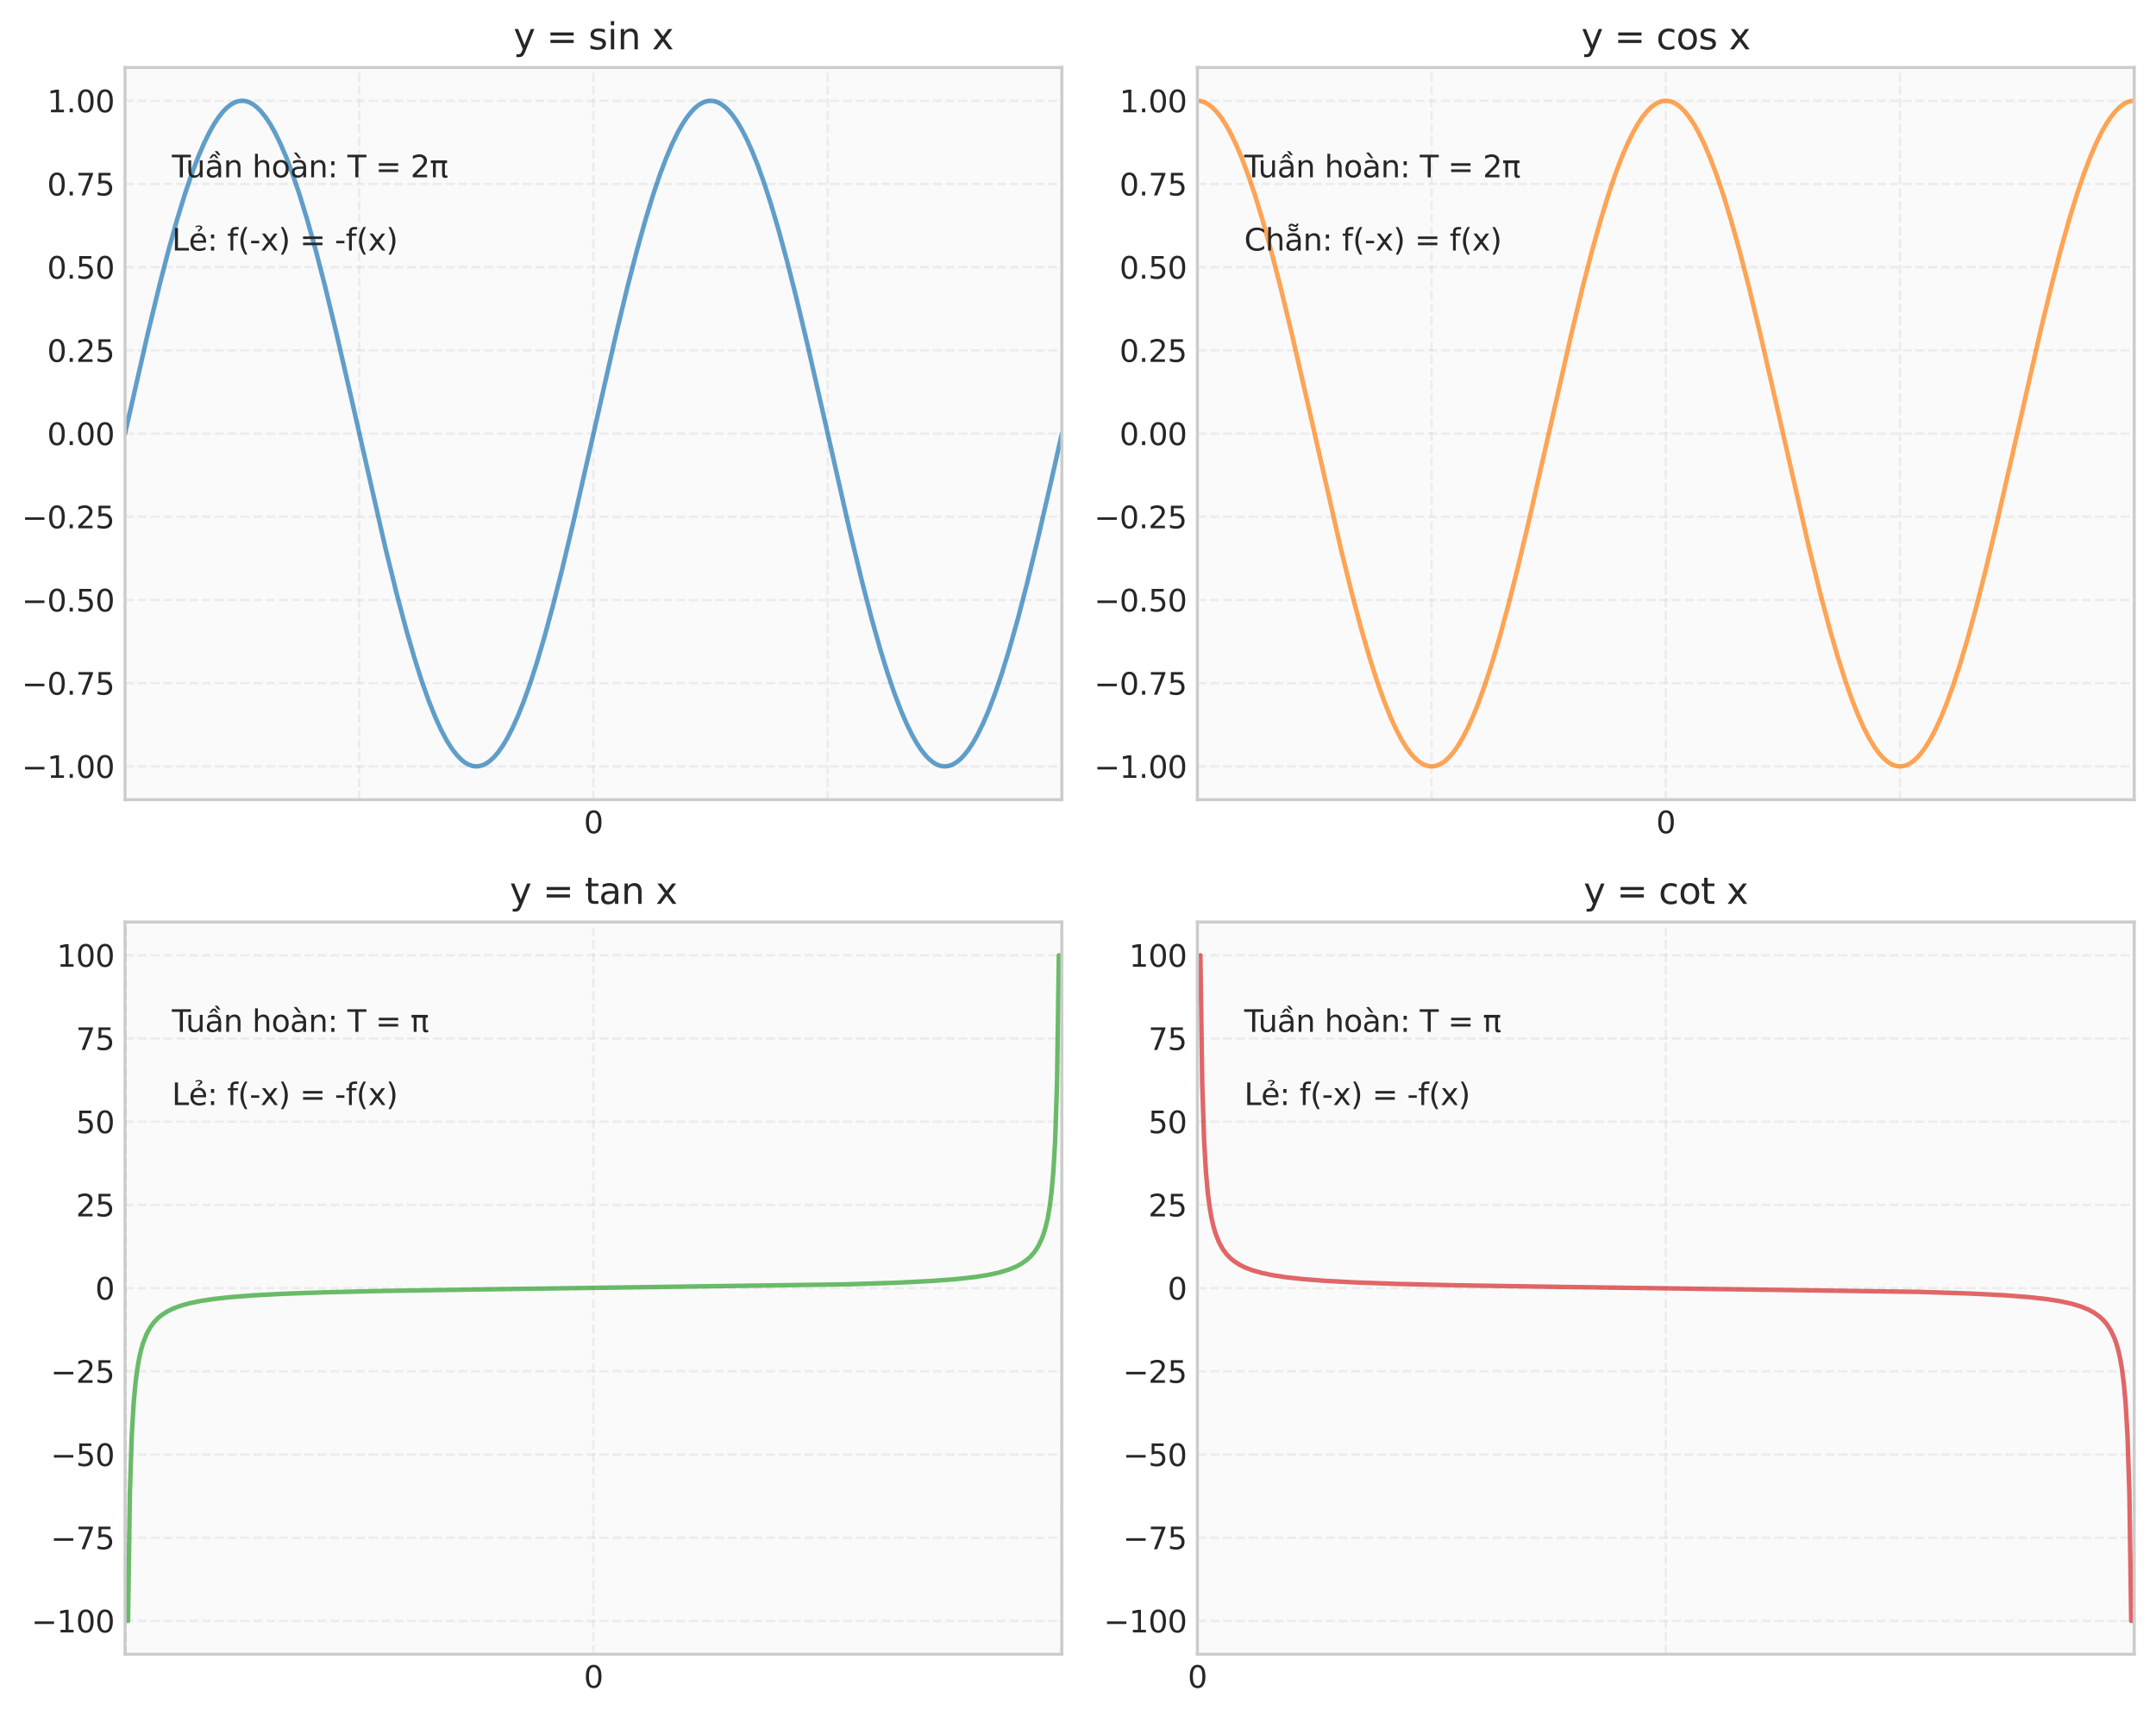 <?xml version="1.0" encoding="utf-8" standalone="no"?>
<!DOCTYPE svg PUBLIC "-//W3C//DTD SVG 1.1//EN"
  "http://www.w3.org/Graphics/SVG/1.1/DTD/svg11.dtd">
<svg xmlns:xlink="http://www.w3.org/1999/xlink" width="712.935pt" height="567.436pt" viewBox="0 0 712.935 567.436" xmlns="http://www.w3.org/2000/svg" version="1.1">
 <defs>
  <style type="text/css">*{stroke-linejoin: round; stroke-linecap: butt}</style>
 </defs>
 <g id="figure_1">
  <g id="patch_1">
   <path d="M 0 567.436 
L 712.935 567.436 
L 712.935 0 
L 0 0 
z
" style="fill: #ffffff"/>
  </g>
  <g id="axes_1">
   <g id="patch_2">
    <path d="M 41.345 264.458 
L 351.135 264.458 
L 351.135 22.318 
L 41.345 22.318 
z
" style="fill: #fafafa"/>
   </g>
   <g id="matplotlib.axis_1">
    <g id="xtick_1">
     <g id="line2d_1">
      <path d="M 41.345 264.458 
L 41.345 22.318 
" clip-path="url(#pb0e0f2a5d7)" style="fill: none; stroke-dasharray: 2.96,1.28; stroke-dashoffset: 0; stroke: #cccccc; stroke-opacity: 0.3; stroke-width: 0.8"/>
     </g>
     <g id="line2d_2"/>
    </g>
    <g id="xtick_2">
     <g id="line2d_3">
      <path d="M 118.793 264.458 
L 118.793 22.318 
" clip-path="url(#pb0e0f2a5d7)" style="fill: none; stroke-dasharray: 2.96,1.28; stroke-dashoffset: 0; stroke: #cccccc; stroke-opacity: 0.3; stroke-width: 0.8"/>
     </g>
     <g id="line2d_4"/>
    </g>
    <g id="xtick_3">
     <g id="line2d_5">
      <path d="M 196.24 264.458 
L 196.24 22.318 
" clip-path="url(#pb0e0f2a5d7)" style="fill: none; stroke-dasharray: 2.96,1.28; stroke-dashoffset: 0; stroke: #cccccc; stroke-opacity: 0.3; stroke-width: 0.8"/>
     </g>
     <g id="line2d_6"/>
     <g id="text_1">
      <!-- 0 -->
      <g style="fill: #262626" transform="translate(193.059 275.557) scale(0.1 -0.1)">
       <defs>
        <path id="DejaVuSans-30" d="M 2034 4250 
Q 1547 4250 1301 3770 
Q 1056 3291 1056 2328 
Q 1056 1369 1301 889 
Q 1547 409 2034 409 
Q 2525 409 2770 889 
Q 3016 1369 3016 2328 
Q 3016 3291 2770 3770 
Q 2525 4250 2034 4250 
z
M 2034 4750 
Q 2819 4750 3233 4129 
Q 3647 3509 3647 2328 
Q 3647 1150 3233 529 
Q 2819 -91 2034 -91 
Q 1250 -91 836 529 
Q 422 1150 422 2328 
Q 422 3509 836 4129 
Q 1250 4750 2034 4750 
z
" transform="scale(0.016)"/>
       </defs>
       <use xlink:href="#DejaVuSans-30"/>
      </g>
     </g>
    </g>
    <g id="xtick_4">
     <g id="line2d_7">
      <path d="M 273.688 264.458 
L 273.688 22.318 
" clip-path="url(#pb0e0f2a5d7)" style="fill: none; stroke-dasharray: 2.96,1.28; stroke-dashoffset: 0; stroke: #cccccc; stroke-opacity: 0.3; stroke-width: 0.8"/>
     </g>
     <g id="line2d_8"/>
    </g>
    <g id="xtick_5">
     <g id="line2d_9">
      <path d="M 351.135 264.458 
L 351.135 22.318 
" clip-path="url(#pb0e0f2a5d7)" style="fill: none; stroke-dasharray: 2.96,1.28; stroke-dashoffset: 0; stroke: #cccccc; stroke-opacity: 0.3; stroke-width: 0.8"/>
     </g>
     <g id="line2d_10"/>
    </g>
   </g>
   <g id="matplotlib.axis_2">
    <g id="ytick_1">
     <g id="line2d_11">
      <path d="M 41.345 253.452 
L 351.135 253.452 
" clip-path="url(#pb0e0f2a5d7)" style="fill: none; stroke-dasharray: 2.96,1.28; stroke-dashoffset: 0; stroke: #cccccc; stroke-opacity: 0.3; stroke-width: 0.8"/>
     </g>
     <g id="line2d_12"/>
     <g id="text_2">
      <!-- −1.00 -->
      <g style="fill: #262626" transform="translate(7.2 257.251) scale(0.1 -0.1)">
       <defs>
        <path id="DejaVuSans-2212" d="M 678 2272 
L 4684 2272 
L 4684 1741 
L 678 1741 
L 678 2272 
z
" transform="scale(0.016)"/>
        <path id="DejaVuSans-31" d="M 794 531 
L 1825 531 
L 1825 4091 
L 703 3866 
L 703 4441 
L 1819 4666 
L 2450 4666 
L 2450 531 
L 3481 531 
L 3481 0 
L 794 0 
L 794 531 
z
" transform="scale(0.016)"/>
        <path id="DejaVuSans-2e" d="M 684 794 
L 1344 794 
L 1344 0 
L 684 0 
L 684 794 
z
" transform="scale(0.016)"/>
       </defs>
       <use xlink:href="#DejaVuSans-2212"/>
       <use xlink:href="#DejaVuSans-31" transform="translate(83.789 0)"/>
       <use xlink:href="#DejaVuSans-2e" transform="translate(147.412 0)"/>
       <use xlink:href="#DejaVuSans-30" transform="translate(179.199 0)"/>
       <use xlink:href="#DejaVuSans-30" transform="translate(242.822 0)"/>
      </g>
     </g>
    </g>
    <g id="ytick_2">
     <g id="line2d_13">
      <path d="M 41.345 225.936 
L 351.135 225.936 
" clip-path="url(#pb0e0f2a5d7)" style="fill: none; stroke-dasharray: 2.96,1.28; stroke-dashoffset: 0; stroke: #cccccc; stroke-opacity: 0.3; stroke-width: 0.8"/>
     </g>
     <g id="line2d_14"/>
     <g id="text_3">
      <!-- −0.75 -->
      <g style="fill: #262626" transform="translate(7.2 229.735) scale(0.1 -0.1)">
       <defs>
        <path id="DejaVuSans-37" d="M 525 4666 
L 3525 4666 
L 3525 4397 
L 1831 0 
L 1172 0 
L 2766 4134 
L 525 4134 
L 525 4666 
z
" transform="scale(0.016)"/>
        <path id="DejaVuSans-35" d="M 691 4666 
L 3169 4666 
L 3169 4134 
L 1269 4134 
L 1269 2991 
Q 1406 3038 1543 3061 
Q 1681 3084 1819 3084 
Q 2600 3084 3056 2656 
Q 3513 2228 3513 1497 
Q 3513 744 3044 326 
Q 2575 -91 1722 -91 
Q 1428 -91 1123 -41 
Q 819 9 494 109 
L 494 744 
Q 775 591 1075 516 
Q 1375 441 1709 441 
Q 2250 441 2565 725 
Q 2881 1009 2881 1497 
Q 2881 1984 2565 2268 
Q 2250 2553 1709 2553 
Q 1456 2553 1204 2497 
Q 953 2441 691 2322 
L 691 4666 
z
" transform="scale(0.016)"/>
       </defs>
       <use xlink:href="#DejaVuSans-2212"/>
       <use xlink:href="#DejaVuSans-30" transform="translate(83.789 0)"/>
       <use xlink:href="#DejaVuSans-2e" transform="translate(147.412 0)"/>
       <use xlink:href="#DejaVuSans-37" transform="translate(179.199 0)"/>
       <use xlink:href="#DejaVuSans-35" transform="translate(242.822 0)"/>
      </g>
     </g>
    </g>
    <g id="ytick_3">
     <g id="line2d_15">
      <path d="M 41.345 198.42 
L 351.135 198.42 
" clip-path="url(#pb0e0f2a5d7)" style="fill: none; stroke-dasharray: 2.96,1.28; stroke-dashoffset: 0; stroke: #cccccc; stroke-opacity: 0.3; stroke-width: 0.8"/>
     </g>
     <g id="line2d_16"/>
     <g id="text_4">
      <!-- −0.50 -->
      <g style="fill: #262626" transform="translate(7.2 202.219) scale(0.1 -0.1)">
       <use xlink:href="#DejaVuSans-2212"/>
       <use xlink:href="#DejaVuSans-30" transform="translate(83.789 0)"/>
       <use xlink:href="#DejaVuSans-2e" transform="translate(147.412 0)"/>
       <use xlink:href="#DejaVuSans-35" transform="translate(179.199 0)"/>
       <use xlink:href="#DejaVuSans-30" transform="translate(242.822 0)"/>
      </g>
     </g>
    </g>
    <g id="ytick_4">
     <g id="line2d_17">
      <path d="M 41.345 170.904 
L 351.135 170.904 
" clip-path="url(#pb0e0f2a5d7)" style="fill: none; stroke-dasharray: 2.96,1.28; stroke-dashoffset: 0; stroke: #cccccc; stroke-opacity: 0.3; stroke-width: 0.8"/>
     </g>
     <g id="line2d_18"/>
     <g id="text_5">
      <!-- −0.25 -->
      <g style="fill: #262626" transform="translate(7.2 174.703) scale(0.1 -0.1)">
       <defs>
        <path id="DejaVuSans-32" d="M 1228 531 
L 3431 531 
L 3431 0 
L 469 0 
L 469 531 
Q 828 903 1448 1529 
Q 2069 2156 2228 2338 
Q 2531 2678 2651 2914 
Q 2772 3150 2772 3378 
Q 2772 3750 2511 3984 
Q 2250 4219 1831 4219 
Q 1534 4219 1204 4116 
Q 875 4013 500 3803 
L 500 4441 
Q 881 4594 1212 4672 
Q 1544 4750 1819 4750 
Q 2544 4750 2975 4387 
Q 3406 4025 3406 3419 
Q 3406 3131 3298 2873 
Q 3191 2616 2906 2266 
Q 2828 2175 2409 1742 
Q 1991 1309 1228 531 
z
" transform="scale(0.016)"/>
       </defs>
       <use xlink:href="#DejaVuSans-2212"/>
       <use xlink:href="#DejaVuSans-30" transform="translate(83.789 0)"/>
       <use xlink:href="#DejaVuSans-2e" transform="translate(147.412 0)"/>
       <use xlink:href="#DejaVuSans-32" transform="translate(179.199 0)"/>
       <use xlink:href="#DejaVuSans-35" transform="translate(242.822 0)"/>
      </g>
     </g>
    </g>
    <g id="ytick_5">
     <g id="line2d_19">
      <path d="M 41.345 143.388 
L 351.135 143.388 
" clip-path="url(#pb0e0f2a5d7)" style="fill: none; stroke-dasharray: 2.96,1.28; stroke-dashoffset: 0; stroke: #cccccc; stroke-opacity: 0.3; stroke-width: 0.8"/>
     </g>
     <g id="line2d_20"/>
     <g id="text_6">
      <!-- 0.00 -->
      <g style="fill: #262626" transform="translate(15.58 147.187) scale(0.1 -0.1)">
       <use xlink:href="#DejaVuSans-30"/>
       <use xlink:href="#DejaVuSans-2e" transform="translate(63.623 0)"/>
       <use xlink:href="#DejaVuSans-30" transform="translate(95.41 0)"/>
       <use xlink:href="#DejaVuSans-30" transform="translate(159.033 0)"/>
      </g>
     </g>
    </g>
    <g id="ytick_6">
     <g id="line2d_21">
      <path d="M 41.345 115.872 
L 351.135 115.872 
" clip-path="url(#pb0e0f2a5d7)" style="fill: none; stroke-dasharray: 2.96,1.28; stroke-dashoffset: 0; stroke: #cccccc; stroke-opacity: 0.3; stroke-width: 0.8"/>
     </g>
     <g id="line2d_22"/>
     <g id="text_7">
      <!-- 0.25 -->
      <g style="fill: #262626" transform="translate(15.58 119.671) scale(0.1 -0.1)">
       <use xlink:href="#DejaVuSans-30"/>
       <use xlink:href="#DejaVuSans-2e" transform="translate(63.623 0)"/>
       <use xlink:href="#DejaVuSans-32" transform="translate(95.41 0)"/>
       <use xlink:href="#DejaVuSans-35" transform="translate(159.033 0)"/>
      </g>
     </g>
    </g>
    <g id="ytick_7">
     <g id="line2d_23">
      <path d="M 41.345 88.356 
L 351.135 88.356 
" clip-path="url(#pb0e0f2a5d7)" style="fill: none; stroke-dasharray: 2.96,1.28; stroke-dashoffset: 0; stroke: #cccccc; stroke-opacity: 0.3; stroke-width: 0.8"/>
     </g>
     <g id="line2d_24"/>
     <g id="text_8">
      <!-- 0.50 -->
      <g style="fill: #262626" transform="translate(15.58 92.155) scale(0.1 -0.1)">
       <use xlink:href="#DejaVuSans-30"/>
       <use xlink:href="#DejaVuSans-2e" transform="translate(63.623 0)"/>
       <use xlink:href="#DejaVuSans-35" transform="translate(95.41 0)"/>
       <use xlink:href="#DejaVuSans-30" transform="translate(159.033 0)"/>
      </g>
     </g>
    </g>
    <g id="ytick_8">
     <g id="line2d_25">
      <path d="M 41.345 60.84 
L 351.135 60.84 
" clip-path="url(#pb0e0f2a5d7)" style="fill: none; stroke-dasharray: 2.96,1.28; stroke-dashoffset: 0; stroke: #cccccc; stroke-opacity: 0.3; stroke-width: 0.8"/>
     </g>
     <g id="line2d_26"/>
     <g id="text_9">
      <!-- 0.75 -->
      <g style="fill: #262626" transform="translate(15.58 64.64) scale(0.1 -0.1)">
       <use xlink:href="#DejaVuSans-30"/>
       <use xlink:href="#DejaVuSans-2e" transform="translate(63.623 0)"/>
       <use xlink:href="#DejaVuSans-37" transform="translate(95.41 0)"/>
       <use xlink:href="#DejaVuSans-35" transform="translate(159.033 0)"/>
      </g>
     </g>
    </g>
    <g id="ytick_9">
     <g id="line2d_27">
      <path d="M 41.345 33.324 
L 351.135 33.324 
" clip-path="url(#pb0e0f2a5d7)" style="fill: none; stroke-dasharray: 2.96,1.28; stroke-dashoffset: 0; stroke: #cccccc; stroke-opacity: 0.3; stroke-width: 0.8"/>
     </g>
     <g id="line2d_28"/>
     <g id="text_10">
      <!-- 1.00 -->
      <g style="fill: #262626" transform="translate(15.58 37.124) scale(0.1 -0.1)">
       <use xlink:href="#DejaVuSans-31"/>
       <use xlink:href="#DejaVuSans-2e" transform="translate(63.623 0)"/>
       <use xlink:href="#DejaVuSans-30" transform="translate(95.41 0)"/>
       <use xlink:href="#DejaVuSans-30" transform="translate(159.033 0)"/>
      </g>
     </g>
    </g>
   </g>
   <g id="line2d_29">
    <path d="M 41.345 143.388 
L 48.788 110.663 
L 52.819 93.992 
L 55.92 82.042 
L 58.711 72.112 
L 61.192 64.047 
L 63.362 57.646 
L 65.533 51.91 
L 67.394 47.555 
L 69.254 43.746 
L 70.805 41.005 
L 72.355 38.669 
L 73.906 36.746 
L 75.146 35.512 
L 76.387 34.55 
L 77.627 33.864 
L 78.867 33.455 
L 80.108 33.324 
L 81.348 33.472 
L 82.589 33.899 
L 83.829 34.602 
L 85.069 35.581 
L 86.31 36.832 
L 87.86 38.776 
L 89.411 41.133 
L 90.961 43.894 
L 92.822 47.726 
L 94.683 52.102 
L 96.853 57.863 
L 99.024 64.287 
L 101.505 72.376 
L 104.296 82.33 
L 107.397 94.301 
L 111.118 109.673 
L 115.769 129.923 
L 127.553 181.682 
L 131.274 196.763 
L 134.375 208.418 
L 137.166 218.033 
L 139.647 225.781 
L 141.818 231.879 
L 143.988 237.292 
L 145.849 241.353 
L 147.71 244.857 
L 149.26 247.337 
L 150.811 249.405 
L 152.361 251.054 
L 153.602 252.067 
L 154.842 252.805 
L 156.082 253.266 
L 157.323 253.448 
L 158.563 253.353 
L 159.804 252.979 
L 161.044 252.327 
L 162.284 251.4 
L 163.525 250.199 
L 164.765 248.728 
L 166.316 246.515 
L 167.866 243.894 
L 169.417 240.876 
L 171.277 236.746 
L 173.138 232.084 
L 175.309 226.01 
L 177.479 219.295 
L 179.96 210.904 
L 182.751 200.653 
L 185.852 188.408 
L 189.573 172.793 
L 194.845 149.615 
L 203.838 110.003 
L 207.559 94.611 
L 210.66 82.618 
L 213.451 72.64 
L 215.932 64.528 
L 218.102 58.082 
L 220.273 52.296 
L 222.134 47.898 
L 223.994 44.042 
L 225.545 41.261 
L 227.095 38.884 
L 228.646 36.92 
L 229.886 35.651 
L 231.127 34.655 
L 232.367 33.935 
L 233.607 33.491 
L 234.848 33.326 
L 236.088 33.439 
L 237.329 33.83 
L 238.569 34.499 
L 239.809 35.443 
L 241.05 36.661 
L 242.29 38.149 
L 243.841 40.383 
L 245.391 43.024 
L 246.942 46.062 
L 248.802 50.214 
L 250.663 54.897 
L 252.834 60.995 
L 255.004 67.732 
L 257.485 76.146 
L 260.276 86.419 
L 263.377 98.684 
L 267.098 114.317 
L 272.37 137.507 
L 281.053 175.783 
L 285.084 192.475 
L 288.185 204.446 
L 290.976 214.401 
L 293.457 222.489 
L 295.627 228.913 
L 297.798 234.674 
L 299.659 239.05 
L 301.519 242.882 
L 303.07 245.644 
L 304.62 248.001 
L 306.171 249.944 
L 307.411 251.196 
L 308.652 252.174 
L 309.892 252.878 
L 311.132 253.304 
L 312.373 253.452 
L 313.613 253.321 
L 314.854 252.912 
L 316.094 252.226 
L 317.334 251.265 
L 318.575 250.03 
L 320.125 248.108 
L 321.676 245.771 
L 323.226 243.03 
L 325.087 239.221 
L 326.948 234.867 
L 329.118 229.13 
L 331.289 222.729 
L 333.77 214.665 
L 336.561 204.734 
L 339.662 192.785 
L 343.073 178.746 
L 347.724 158.569 
L 351.135 143.388 
L 351.135 143.388 
" clip-path="url(#pb0e0f2a5d7)" style="fill: none; stroke: #1f77b4; stroke-opacity: 0.7; stroke-width: 1.5; stroke-linecap: round"/>
   </g>
   <g id="patch_3">
    <path d="M 41.345 264.458 
L 41.345 22.318 
" style="fill: none; stroke: #cccccc; stroke-linejoin: miter; stroke-linecap: square"/>
   </g>
   <g id="patch_4">
    <path d="M 351.135 264.458 
L 351.135 22.318 
" style="fill: none; stroke: #cccccc; stroke-linejoin: miter; stroke-linecap: square"/>
   </g>
   <g id="patch_5">
    <path d="M 41.345 264.458 
L 351.135 264.458 
" style="fill: none; stroke: #cccccc; stroke-linejoin: miter; stroke-linecap: square"/>
   </g>
   <g id="patch_6">
    <path d="M 41.345 22.318 
L 351.135 22.318 
" style="fill: none; stroke: #cccccc; stroke-linejoin: miter; stroke-linecap: square"/>
   </g>
   <g id="text_11">
    <!-- Tuần hoàn: T = 2π -->
    <g style="fill: #262626" transform="translate(56.835 58.639) scale(0.1 -0.1)">
     <defs>
      <path id="DejaVuSans-54" d="M -19 4666 
L 3928 4666 
L 3928 4134 
L 2272 4134 
L 2272 0 
L 1638 0 
L 1638 4134 
L -19 4134 
L -19 4666 
z
" transform="scale(0.016)"/>
      <path id="DejaVuSans-75" d="M 544 1381 
L 544 3500 
L 1119 3500 
L 1119 1403 
Q 1119 906 1312 657 
Q 1506 409 1894 409 
Q 2359 409 2629 706 
Q 2900 1003 2900 1516 
L 2900 3500 
L 3475 3500 
L 3475 0 
L 2900 0 
L 2900 538 
Q 2691 219 2414 64 
Q 2138 -91 1772 -91 
Q 1169 -91 856 284 
Q 544 659 544 1381 
z
M 1991 3584 
L 1991 3584 
z
" transform="scale(0.016)"/>
      <path id="DejaVuSans-1ea7" d="M 2194 1759 
Q 1497 1759 1228 1600 
Q 959 1441 959 1056 
Q 959 750 1161 570 
Q 1363 391 1709 391 
Q 2188 391 2477 730 
Q 2766 1069 2766 1631 
L 2766 1759 
L 2194 1759 
z
M 3341 1997 
L 3341 0 
L 2766 0 
L 2766 531 
Q 2569 213 2275 61 
Q 1981 -91 1556 -91 
Q 1019 -91 701 211 
Q 384 513 384 1019 
Q 384 1609 779 1909 
Q 1175 2209 1959 2209 
L 2766 2209 
L 2766 2266 
Q 2766 2663 2505 2880 
Q 2244 3097 1772 3097 
Q 1472 3097 1187 3025 
Q 903 2953 641 2809 
L 641 3341 
Q 956 3463 1253 3523 
Q 1550 3584 1831 3584 
Q 2591 3584 2966 3190 
Q 3341 2797 3341 1997 
z
M 2590 5409 
L 3202 4584 
L 2724 4584 
L 2006 5409 
L 2590 5409 
z
M 1554 4775 
L 2142 4775 
L 2801 3944 
L 2367 3944 
L 1848 4500 
L 1329 3944 
L 895 3944 
L 1554 4775 
z
" transform="scale(0.016)"/>
      <path id="DejaVuSans-6e" d="M 3513 2113 
L 3513 0 
L 2938 0 
L 2938 2094 
Q 2938 2591 2744 2837 
Q 2550 3084 2163 3084 
Q 1697 3084 1428 2787 
Q 1159 2491 1159 1978 
L 1159 0 
L 581 0 
L 581 3500 
L 1159 3500 
L 1159 2956 
Q 1366 3272 1645 3428 
Q 1925 3584 2291 3584 
Q 2894 3584 3203 3211 
Q 3513 2838 3513 2113 
z
" transform="scale(0.016)"/>
      <path id="DejaVuSans-20" transform="scale(0.016)"/>
      <path id="DejaVuSans-68" d="M 3513 2113 
L 3513 0 
L 2938 0 
L 2938 2094 
Q 2938 2591 2744 2837 
Q 2550 3084 2163 3084 
Q 1697 3084 1428 2787 
Q 1159 2491 1159 1978 
L 1159 0 
L 581 0 
L 581 4863 
L 1159 4863 
L 1159 2956 
Q 1366 3272 1645 3428 
Q 1925 3584 2291 3584 
Q 2894 3584 3203 3211 
Q 3513 2838 3513 2113 
z
" transform="scale(0.016)"/>
      <path id="DejaVuSans-6f" d="M 1959 3097 
Q 1497 3097 1228 2736 
Q 959 2375 959 1747 
Q 959 1119 1226 758 
Q 1494 397 1959 397 
Q 2419 397 2687 759 
Q 2956 1122 2956 1747 
Q 2956 2369 2687 2733 
Q 2419 3097 1959 3097 
z
M 1959 3584 
Q 2709 3584 3137 3096 
Q 3566 2609 3566 1747 
Q 3566 888 3137 398 
Q 2709 -91 1959 -91 
Q 1206 -91 779 398 
Q 353 888 353 1747 
Q 353 2609 779 3096 
Q 1206 3584 1959 3584 
z
" transform="scale(0.016)"/>
      <path id="DejaVuSans-e0" d="M 2194 1759 
Q 1497 1759 1228 1600 
Q 959 1441 959 1056 
Q 959 750 1161 570 
Q 1363 391 1709 391 
Q 2188 391 2477 730 
Q 2766 1069 2766 1631 
L 2766 1759 
L 2194 1759 
z
M 3341 1997 
L 3341 0 
L 2766 0 
L 2766 531 
Q 2569 213 2275 61 
Q 1981 -91 1556 -91 
Q 1019 -91 701 211 
Q 384 513 384 1019 
Q 384 1609 779 1909 
Q 1175 2209 1959 2209 
L 2766 2209 
L 2766 2266 
Q 2766 2663 2505 2880 
Q 2244 3097 1772 3097 
Q 1472 3097 1187 3025 
Q 903 2953 641 2809 
L 641 3341 
Q 956 3463 1253 3523 
Q 1550 3584 1831 3584 
Q 2591 3584 2966 3190 
Q 3341 2797 3341 1997 
z
M 1403 5119 
L 2284 3950 
L 1806 3950 
L 787 5119 
L 1403 5119 
z
" transform="scale(0.016)"/>
      <path id="DejaVuSans-3a" d="M 750 794 
L 1409 794 
L 1409 0 
L 750 0 
L 750 794 
z
M 750 3309 
L 1409 3309 
L 1409 2516 
L 750 2516 
L 750 3309 
z
" transform="scale(0.016)"/>
      <path id="DejaVuSans-3d" d="M 678 2906 
L 4684 2906 
L 4684 2381 
L 678 2381 
L 678 2906 
z
M 678 1631 
L 4684 1631 
L 4684 1100 
L 678 1100 
L 678 1631 
z
" transform="scale(0.016)"/>
      <path id="DejaVuSans-3c0" d="M 231 3500 
L 3584 3500 
L 3584 2925 
L 3144 2925 
L 3144 775 
Q 3144 550 3220 451 
Q 3297 353 3469 353 
Q 3516 353 3584 361 
Q 3653 369 3675 372 
L 3675 -44 
Q 3566 -84 3450 -103 
Q 3334 -122 3219 -122 
Q 2844 -122 2700 83 
Q 2556 288 2556 838 
L 2556 2925 
L 1266 2925 
L 1266 0 
L 678 0 
L 678 2925 
L 231 2925 
L 231 3500 
z
" transform="scale(0.016)"/>
     </defs>
     <use xlink:href="#DejaVuSans-54"/>
     <use xlink:href="#DejaVuSans-75" transform="translate(45.959 0)"/>
     <use xlink:href="#DejaVuSans-1ea7" transform="translate(109.338 0)"/>
     <use xlink:href="#DejaVuSans-6e" transform="translate(170.617 0)"/>
     <use xlink:href="#DejaVuSans-20" transform="translate(233.996 0)"/>
     <use xlink:href="#DejaVuSans-68" transform="translate(265.783 0)"/>
     <use xlink:href="#DejaVuSans-6f" transform="translate(329.162 0)"/>
     <use xlink:href="#DejaVuSans-e0" transform="translate(390.344 0)"/>
     <use xlink:href="#DejaVuSans-6e" transform="translate(451.623 0)"/>
     <use xlink:href="#DejaVuSans-3a" transform="translate(515.002 0)"/>
     <use xlink:href="#DejaVuSans-20" transform="translate(548.693 0)"/>
     <use xlink:href="#DejaVuSans-54" transform="translate(580.48 0)"/>
     <use xlink:href="#DejaVuSans-20" transform="translate(641.564 0)"/>
     <use xlink:href="#DejaVuSans-3d" transform="translate(673.352 0)"/>
     <use xlink:href="#DejaVuSans-20" transform="translate(757.141 0)"/>
     <use xlink:href="#DejaVuSans-32" transform="translate(788.928 0)"/>
     <use xlink:href="#DejaVuSans-3c0" transform="translate(852.551 0)"/>
    </g>
   </g>
   <g id="text_12">
    <!-- Lẻ: f(-x) = -f(x) -->
    <g style="fill: #262626" transform="translate(56.835 82.853) scale(0.1 -0.1)">
     <defs>
      <path id="DejaVuSans-4c" d="M 628 4666 
L 1259 4666 
L 1259 531 
L 3531 531 
L 3531 0 
L 628 0 
L 628 4666 
z
" transform="scale(0.016)"/>
      <path id="DejaVuSans-1ebb" d="M 3597 1894 
L 3597 1613 
L 953 1613 
Q 991 1019 1311 708 
Q 1631 397 2203 397 
Q 2534 397 2845 478 
Q 3156 559 3463 722 
L 3463 178 
Q 3153 47 2828 -22 
Q 2503 -91 2169 -91 
Q 1331 -91 842 396 
Q 353 884 353 1716 
Q 353 2575 817 3079 
Q 1281 3584 2069 3584 
Q 2775 3584 3186 3129 
Q 3597 2675 3597 1894 
z
M 3022 2063 
Q 3016 2534 2758 2815 
Q 2500 3097 2075 3097 
Q 1594 3097 1305 2825 
Q 1016 2553 972 2059 
L 3022 2063 
z
M 1412 5025 
Q 1762 5184 2090 5184 
Q 2415 5184 2613 5051 
Q 2812 4919 2812 4709 
Q 2812 4519 2537 4316 
L 2399 4216 
Q 2290 4134 2278 4106 
Q 2256 4056 2256 3956 
L 1884 3956 
L 1884 3994 
Q 1884 4119 1931 4203 
Q 1978 4288 2137 4403 
L 2278 4509 
Q 2421 4616 2421 4741 
Q 2421 4806 2324 4862 
Q 2228 4919 2006 4919 
Q 1724 4919 1412 4756 
L 1412 5025 
z
" transform="scale(0.016)"/>
      <path id="DejaVuSans-66" d="M 2375 4863 
L 2375 4384 
L 1825 4384 
Q 1516 4384 1395 4259 
Q 1275 4134 1275 3809 
L 1275 3500 
L 2222 3500 
L 2222 3053 
L 1275 3053 
L 1275 0 
L 697 0 
L 697 3053 
L 147 3053 
L 147 3500 
L 697 3500 
L 697 3744 
Q 697 4328 969 4595 
Q 1241 4863 1831 4863 
L 2375 4863 
z
" transform="scale(0.016)"/>
      <path id="DejaVuSans-28" d="M 1984 4856 
Q 1566 4138 1362 3434 
Q 1159 2731 1159 2009 
Q 1159 1288 1364 580 
Q 1569 -128 1984 -844 
L 1484 -844 
Q 1016 -109 783 600 
Q 550 1309 550 2009 
Q 550 2706 781 3412 
Q 1013 4119 1484 4856 
L 1984 4856 
z
" transform="scale(0.016)"/>
      <path id="DejaVuSans-2d" d="M 313 2009 
L 1997 2009 
L 1997 1497 
L 313 1497 
L 313 2009 
z
" transform="scale(0.016)"/>
      <path id="DejaVuSans-78" d="M 3513 3500 
L 2247 1797 
L 3578 0 
L 2900 0 
L 1881 1375 
L 863 0 
L 184 0 
L 1544 1831 
L 300 3500 
L 978 3500 
L 1906 2253 
L 2834 3500 
L 3513 3500 
z
" transform="scale(0.016)"/>
      <path id="DejaVuSans-29" d="M 513 4856 
L 1013 4856 
Q 1481 4119 1714 3412 
Q 1947 2706 1947 2009 
Q 1947 1309 1714 600 
Q 1481 -109 1013 -844 
L 513 -844 
Q 928 -128 1133 580 
Q 1338 1288 1338 2009 
Q 1338 2731 1133 3434 
Q 928 4138 513 4856 
z
" transform="scale(0.016)"/>
     </defs>
     <use xlink:href="#DejaVuSans-4c"/>
     <use xlink:href="#DejaVuSans-1ebb" transform="translate(55.713 0)"/>
     <use xlink:href="#DejaVuSans-3a" transform="translate(117.236 0)"/>
     <use xlink:href="#DejaVuSans-20" transform="translate(150.928 0)"/>
     <use xlink:href="#DejaVuSans-66" transform="translate(182.715 0)"/>
     <use xlink:href="#DejaVuSans-28" transform="translate(217.92 0)"/>
     <use xlink:href="#DejaVuSans-2d" transform="translate(256.934 0)"/>
     <use xlink:href="#DejaVuSans-78" transform="translate(293.018 0)"/>
     <use xlink:href="#DejaVuSans-29" transform="translate(352.197 0)"/>
     <use xlink:href="#DejaVuSans-20" transform="translate(391.211 0)"/>
     <use xlink:href="#DejaVuSans-3d" transform="translate(422.998 0)"/>
     <use xlink:href="#DejaVuSans-20" transform="translate(506.787 0)"/>
     <use xlink:href="#DejaVuSans-2d" transform="translate(538.574 0)"/>
     <use xlink:href="#DejaVuSans-66" transform="translate(574.658 0)"/>
     <use xlink:href="#DejaVuSans-28" transform="translate(609.863 0)"/>
     <use xlink:href="#DejaVuSans-78" transform="translate(648.877 0)"/>
     <use xlink:href="#DejaVuSans-29" transform="translate(708.057 0)"/>
    </g>
   </g>
   <g id="text_13">
    <!-- y = sin x -->
    <g style="fill: #262626" transform="translate(169.794 16.318) scale(0.12 -0.12)">
     <defs>
      <path id="DejaVuSans-79" d="M 2059 -325 
Q 1816 -950 1584 -1140 
Q 1353 -1331 966 -1331 
L 506 -1331 
L 506 -850 
L 844 -850 
Q 1081 -850 1212 -737 
Q 1344 -625 1503 -206 
L 1606 56 
L 191 3500 
L 800 3500 
L 1894 763 
L 2988 3500 
L 3597 3500 
L 2059 -325 
z
" transform="scale(0.016)"/>
      <path id="DejaVuSans-73" d="M 2834 3397 
L 2834 2853 
Q 2591 2978 2328 3040 
Q 2066 3103 1784 3103 
Q 1356 3103 1142 2972 
Q 928 2841 928 2578 
Q 928 2378 1081 2264 
Q 1234 2150 1697 2047 
L 1894 2003 
Q 2506 1872 2764 1633 
Q 3022 1394 3022 966 
Q 3022 478 2636 193 
Q 2250 -91 1575 -91 
Q 1294 -91 989 -36 
Q 684 19 347 128 
L 347 722 
Q 666 556 975 473 
Q 1284 391 1588 391 
Q 1994 391 2212 530 
Q 2431 669 2431 922 
Q 2431 1156 2273 1281 
Q 2116 1406 1581 1522 
L 1381 1569 
Q 847 1681 609 1914 
Q 372 2147 372 2553 
Q 372 3047 722 3315 
Q 1072 3584 1716 3584 
Q 2034 3584 2315 3537 
Q 2597 3491 2834 3397 
z
" transform="scale(0.016)"/>
      <path id="DejaVuSans-69" d="M 603 3500 
L 1178 3500 
L 1178 0 
L 603 0 
L 603 3500 
z
M 603 4863 
L 1178 4863 
L 1178 4134 
L 603 4134 
L 603 4863 
z
" transform="scale(0.016)"/>
     </defs>
     <use xlink:href="#DejaVuSans-79"/>
     <use xlink:href="#DejaVuSans-20" transform="translate(59.18 0)"/>
     <use xlink:href="#DejaVuSans-3d" transform="translate(90.967 0)"/>
     <use xlink:href="#DejaVuSans-20" transform="translate(174.756 0)"/>
     <use xlink:href="#DejaVuSans-73" transform="translate(206.543 0)"/>
     <use xlink:href="#DejaVuSans-69" transform="translate(258.643 0)"/>
     <use xlink:href="#DejaVuSans-6e" transform="translate(286.426 0)"/>
     <use xlink:href="#DejaVuSans-20" transform="translate(349.805 0)"/>
     <use xlink:href="#DejaVuSans-78" transform="translate(381.592 0)"/>
    </g>
   </g>
  </g>
  <g id="axes_2">
   <g id="patch_7">
    <path d="M 395.945 264.458 
L 705.735 264.458 
L 705.735 22.318 
L 395.945 22.318 
z
" style="fill: #fafafa"/>
   </g>
   <g id="matplotlib.axis_3">
    <g id="xtick_6">
     <g id="line2d_30">
      <path d="M 395.945 264.458 
L 395.945 22.318 
" clip-path="url(#pfa0686137c)" style="fill: none; stroke-dasharray: 2.96,1.28; stroke-dashoffset: 0; stroke: #cccccc; stroke-opacity: 0.3; stroke-width: 0.8"/>
     </g>
     <g id="line2d_31"/>
    </g>
    <g id="xtick_7">
     <g id="line2d_32">
      <path d="M 473.393 264.458 
L 473.393 22.318 
" clip-path="url(#pfa0686137c)" style="fill: none; stroke-dasharray: 2.96,1.28; stroke-dashoffset: 0; stroke: #cccccc; stroke-opacity: 0.3; stroke-width: 0.8"/>
     </g>
     <g id="line2d_33"/>
    </g>
    <g id="xtick_8">
     <g id="line2d_34">
      <path d="M 550.84 264.458 
L 550.84 22.318 
" clip-path="url(#pfa0686137c)" style="fill: none; stroke-dasharray: 2.96,1.28; stroke-dashoffset: 0; stroke: #cccccc; stroke-opacity: 0.3; stroke-width: 0.8"/>
     </g>
     <g id="line2d_35"/>
     <g id="text_14">
      <!-- 0 -->
      <g style="fill: #262626" transform="translate(547.659 275.557) scale(0.1 -0.1)">
       <use xlink:href="#DejaVuSans-30"/>
      </g>
     </g>
    </g>
    <g id="xtick_9">
     <g id="line2d_36">
      <path d="M 628.288 264.458 
L 628.288 22.318 
" clip-path="url(#pfa0686137c)" style="fill: none; stroke-dasharray: 2.96,1.28; stroke-dashoffset: 0; stroke: #cccccc; stroke-opacity: 0.3; stroke-width: 0.8"/>
     </g>
     <g id="line2d_37"/>
    </g>
    <g id="xtick_10">
     <g id="line2d_38">
      <path d="M 705.735 264.458 
L 705.735 22.318 
" clip-path="url(#pfa0686137c)" style="fill: none; stroke-dasharray: 2.96,1.28; stroke-dashoffset: 0; stroke: #cccccc; stroke-opacity: 0.3; stroke-width: 0.8"/>
     </g>
     <g id="line2d_39"/>
    </g>
   </g>
   <g id="matplotlib.axis_4">
    <g id="ytick_10">
     <g id="line2d_40">
      <path d="M 395.945 253.452 
L 705.735 253.452 
" clip-path="url(#pfa0686137c)" style="fill: none; stroke-dasharray: 2.96,1.28; stroke-dashoffset: 0; stroke: #cccccc; stroke-opacity: 0.3; stroke-width: 0.8"/>
     </g>
     <g id="line2d_41"/>
     <g id="text_15">
      <!-- −1.00 -->
      <g style="fill: #262626" transform="translate(361.8 257.252) scale(0.1 -0.1)">
       <use xlink:href="#DejaVuSans-2212"/>
       <use xlink:href="#DejaVuSans-31" transform="translate(83.789 0)"/>
       <use xlink:href="#DejaVuSans-2e" transform="translate(147.412 0)"/>
       <use xlink:href="#DejaVuSans-30" transform="translate(179.199 0)"/>
       <use xlink:href="#DejaVuSans-30" transform="translate(242.822 0)"/>
      </g>
     </g>
    </g>
    <g id="ytick_11">
     <g id="line2d_42">
      <path d="M 395.945 225.936 
L 705.735 225.936 
" clip-path="url(#pfa0686137c)" style="fill: none; stroke-dasharray: 2.96,1.28; stroke-dashoffset: 0; stroke: #cccccc; stroke-opacity: 0.3; stroke-width: 0.8"/>
     </g>
     <g id="line2d_43"/>
     <g id="text_16">
      <!-- −0.75 -->
      <g style="fill: #262626" transform="translate(361.8 229.736) scale(0.1 -0.1)">
       <use xlink:href="#DejaVuSans-2212"/>
       <use xlink:href="#DejaVuSans-30" transform="translate(83.789 0)"/>
       <use xlink:href="#DejaVuSans-2e" transform="translate(147.412 0)"/>
       <use xlink:href="#DejaVuSans-37" transform="translate(179.199 0)"/>
       <use xlink:href="#DejaVuSans-35" transform="translate(242.822 0)"/>
      </g>
     </g>
    </g>
    <g id="ytick_12">
     <g id="line2d_44">
      <path d="M 395.945 198.42 
L 705.735 198.42 
" clip-path="url(#pfa0686137c)" style="fill: none; stroke-dasharray: 2.96,1.28; stroke-dashoffset: 0; stroke: #cccccc; stroke-opacity: 0.3; stroke-width: 0.8"/>
     </g>
     <g id="line2d_45"/>
     <g id="text_17">
      <!-- −0.50 -->
      <g style="fill: #262626" transform="translate(361.8 202.22) scale(0.1 -0.1)">
       <use xlink:href="#DejaVuSans-2212"/>
       <use xlink:href="#DejaVuSans-30" transform="translate(83.789 0)"/>
       <use xlink:href="#DejaVuSans-2e" transform="translate(147.412 0)"/>
       <use xlink:href="#DejaVuSans-35" transform="translate(179.199 0)"/>
       <use xlink:href="#DejaVuSans-30" transform="translate(242.822 0)"/>
      </g>
     </g>
    </g>
    <g id="ytick_13">
     <g id="line2d_46">
      <path d="M 395.945 170.904 
L 705.735 170.904 
" clip-path="url(#pfa0686137c)" style="fill: none; stroke-dasharray: 2.96,1.28; stroke-dashoffset: 0; stroke: #cccccc; stroke-opacity: 0.3; stroke-width: 0.8"/>
     </g>
     <g id="line2d_47"/>
     <g id="text_18">
      <!-- −0.25 -->
      <g style="fill: #262626" transform="translate(361.8 174.704) scale(0.1 -0.1)">
       <use xlink:href="#DejaVuSans-2212"/>
       <use xlink:href="#DejaVuSans-30" transform="translate(83.789 0)"/>
       <use xlink:href="#DejaVuSans-2e" transform="translate(147.412 0)"/>
       <use xlink:href="#DejaVuSans-32" transform="translate(179.199 0)"/>
       <use xlink:href="#DejaVuSans-35" transform="translate(242.822 0)"/>
      </g>
     </g>
    </g>
    <g id="ytick_14">
     <g id="line2d_48">
      <path d="M 395.945 143.388 
L 705.735 143.388 
" clip-path="url(#pfa0686137c)" style="fill: none; stroke-dasharray: 2.96,1.28; stroke-dashoffset: 0; stroke: #cccccc; stroke-opacity: 0.3; stroke-width: 0.8"/>
     </g>
     <g id="line2d_49"/>
     <g id="text_19">
      <!-- 0.00 -->
      <g style="fill: #262626" transform="translate(370.18 147.188) scale(0.1 -0.1)">
       <use xlink:href="#DejaVuSans-30"/>
       <use xlink:href="#DejaVuSans-2e" transform="translate(63.623 0)"/>
       <use xlink:href="#DejaVuSans-30" transform="translate(95.41 0)"/>
       <use xlink:href="#DejaVuSans-30" transform="translate(159.033 0)"/>
      </g>
     </g>
    </g>
    <g id="ytick_15">
     <g id="line2d_50">
      <path d="M 395.945 115.872 
L 705.735 115.872 
" clip-path="url(#pfa0686137c)" style="fill: none; stroke-dasharray: 2.96,1.28; stroke-dashoffset: 0; stroke: #cccccc; stroke-opacity: 0.3; stroke-width: 0.8"/>
     </g>
     <g id="line2d_51"/>
     <g id="text_20">
      <!-- 0.25 -->
      <g style="fill: #262626" transform="translate(370.18 119.672) scale(0.1 -0.1)">
       <use xlink:href="#DejaVuSans-30"/>
       <use xlink:href="#DejaVuSans-2e" transform="translate(63.623 0)"/>
       <use xlink:href="#DejaVuSans-32" transform="translate(95.41 0)"/>
       <use xlink:href="#DejaVuSans-35" transform="translate(159.033 0)"/>
      </g>
     </g>
    </g>
    <g id="ytick_16">
     <g id="line2d_52">
      <path d="M 395.945 88.356 
L 705.735 88.356 
" clip-path="url(#pfa0686137c)" style="fill: none; stroke-dasharray: 2.96,1.28; stroke-dashoffset: 0; stroke: #cccccc; stroke-opacity: 0.3; stroke-width: 0.8"/>
     </g>
     <g id="line2d_53"/>
     <g id="text_21">
      <!-- 0.50 -->
      <g style="fill: #262626" transform="translate(370.18 92.156) scale(0.1 -0.1)">
       <use xlink:href="#DejaVuSans-30"/>
       <use xlink:href="#DejaVuSans-2e" transform="translate(63.623 0)"/>
       <use xlink:href="#DejaVuSans-35" transform="translate(95.41 0)"/>
       <use xlink:href="#DejaVuSans-30" transform="translate(159.033 0)"/>
      </g>
     </g>
    </g>
    <g id="ytick_17">
     <g id="line2d_54">
      <path d="M 395.945 60.84 
L 705.735 60.84 
" clip-path="url(#pfa0686137c)" style="fill: none; stroke-dasharray: 2.96,1.28; stroke-dashoffset: 0; stroke: #cccccc; stroke-opacity: 0.3; stroke-width: 0.8"/>
     </g>
     <g id="line2d_55"/>
     <g id="text_22">
      <!-- 0.75 -->
      <g style="fill: #262626" transform="translate(370.18 64.64) scale(0.1 -0.1)">
       <use xlink:href="#DejaVuSans-30"/>
       <use xlink:href="#DejaVuSans-2e" transform="translate(63.623 0)"/>
       <use xlink:href="#DejaVuSans-37" transform="translate(95.41 0)"/>
       <use xlink:href="#DejaVuSans-35" transform="translate(159.033 0)"/>
      </g>
     </g>
    </g>
    <g id="ytick_18">
     <g id="line2d_56">
      <path d="M 395.945 33.324 
L 705.735 33.324 
" clip-path="url(#pfa0686137c)" style="fill: none; stroke-dasharray: 2.96,1.28; stroke-dashoffset: 0; stroke: #cccccc; stroke-opacity: 0.3; stroke-width: 0.8"/>
     </g>
     <g id="line2d_57"/>
     <g id="text_23">
      <!-- 1.00 -->
      <g style="fill: #262626" transform="translate(370.18 37.124) scale(0.1 -0.1)">
       <use xlink:href="#DejaVuSans-31"/>
       <use xlink:href="#DejaVuSans-2e" transform="translate(63.623 0)"/>
       <use xlink:href="#DejaVuSans-30" transform="translate(95.41 0)"/>
       <use xlink:href="#DejaVuSans-30" transform="translate(159.033 0)"/>
      </g>
     </g>
    </g>
   </g>
   <g id="line2d_58">
    <path d="M 395.945 33.324 
L 397.186 33.464 
L 398.426 33.881 
L 399.667 34.576 
L 400.907 35.546 
L 402.147 36.789 
L 403.698 38.722 
L 405.248 41.069 
L 406.799 43.82 
L 408.659 47.641 
L 410.52 52.006 
L 412.691 57.755 
L 414.861 64.167 
L 417.342 72.244 
L 420.133 82.186 
L 423.234 94.147 
L 426.955 109.508 
L 431.607 129.752 
L 443.391 181.52 
L 447.112 196.612 
L 450.213 208.278 
L 453.004 217.906 
L 455.485 225.666 
L 457.655 231.776 
L 459.826 237.202 
L 461.687 241.275 
L 463.547 244.79 
L 465.098 247.28 
L 466.648 249.359 
L 468.199 251.018 
L 469.439 252.04 
L 470.679 252.786 
L 471.92 253.256 
L 473.16 253.447 
L 474.401 253.36 
L 475.641 252.995 
L 476.881 252.352 
L 478.122 251.433 
L 479.362 250.241 
L 480.603 248.779 
L 482.153 246.576 
L 483.704 243.965 
L 485.254 240.956 
L 487.115 236.838 
L 488.975 232.187 
L 491.146 226.125 
L 493.317 219.421 
L 495.798 211.041 
L 498.588 200.801 
L 501.689 188.566 
L 505.411 172.96 
L 510.682 149.788 
L 519.675 110.168 
L 523.396 94.767 
L 526.497 82.763 
L 529.288 72.773 
L 531.769 64.649 
L 534.25 57.322 
L 536.421 51.622 
L 538.281 47.301 
L 540.142 43.527 
L 541.692 40.816 
L 543.243 38.51 
L 544.793 36.619 
L 546.034 35.41 
L 547.274 34.474 
L 548.515 33.814 
L 549.755 33.431 
L 550.995 33.327 
L 552.236 33.501 
L 553.476 33.953 
L 554.717 34.682 
L 555.957 35.687 
L 557.197 36.964 
L 558.748 38.938 
L 560.298 41.326 
L 561.849 44.117 
L 563.709 47.984 
L 565.57 52.394 
L 567.741 58.191 
L 569.911 64.649 
L 572.392 72.773 
L 575.183 82.763 
L 578.284 94.767 
L 582.005 110.168 
L 586.657 130.439 
L 598.131 180.87 
L 601.852 196.005 
L 604.953 207.718 
L 607.744 217.395 
L 610.224 225.205 
L 612.395 231.362 
L 614.566 236.838 
L 616.426 240.956 
L 618.287 244.519 
L 619.838 247.049 
L 621.388 249.17 
L 622.939 250.871 
L 624.179 251.927 
L 625.419 252.708 
L 626.66 253.212 
L 627.9 253.439 
L 629.141 253.386 
L 630.381 253.056 
L 631.621 252.448 
L 632.862 251.563 
L 634.102 250.405 
L 635.343 248.976 
L 636.893 246.815 
L 638.444 244.244 
L 639.994 241.275 
L 641.855 237.202 
L 643.715 232.594 
L 645.886 226.579 
L 648.057 219.92 
L 650.537 211.586 
L 653.328 201.39 
L 656.429 189.196 
L 660.151 173.626 
L 665.422 150.479 
L 674.725 109.508 
L 678.447 94.147 
L 681.548 82.186 
L 684.338 72.244 
L 686.819 64.167 
L 688.99 57.755 
L 691.161 52.006 
L 693.021 47.641 
L 694.882 43.82 
L 696.432 41.069 
L 697.983 38.722 
L 699.533 36.789 
L 700.774 35.546 
L 702.014 34.576 
L 703.255 33.881 
L 704.495 33.464 
L 705.735 33.324 
L 705.735 33.324 
" clip-path="url(#pfa0686137c)" style="fill: none; stroke: #ff7f0e; stroke-opacity: 0.7; stroke-width: 1.5; stroke-linecap: round"/>
   </g>
   <g id="patch_8">
    <path d="M 395.945 264.458 
L 395.945 22.318 
" style="fill: none; stroke: #cccccc; stroke-linejoin: miter; stroke-linecap: square"/>
   </g>
   <g id="patch_9">
    <path d="M 705.735 264.458 
L 705.735 22.318 
" style="fill: none; stroke: #cccccc; stroke-linejoin: miter; stroke-linecap: square"/>
   </g>
   <g id="patch_10">
    <path d="M 395.945 264.458 
L 705.735 264.458 
" style="fill: none; stroke: #cccccc; stroke-linejoin: miter; stroke-linecap: square"/>
   </g>
   <g id="patch_11">
    <path d="M 395.945 22.318 
L 705.735 22.318 
" style="fill: none; stroke: #cccccc; stroke-linejoin: miter; stroke-linecap: square"/>
   </g>
   <g id="text_24">
    <!-- Tuần hoàn: T = 2π -->
    <g style="fill: #262626" transform="translate(411.435 58.639) scale(0.1 -0.1)">
     <use xlink:href="#DejaVuSans-54"/>
     <use xlink:href="#DejaVuSans-75" transform="translate(45.959 0)"/>
     <use xlink:href="#DejaVuSans-1ea7" transform="translate(109.338 0)"/>
     <use xlink:href="#DejaVuSans-6e" transform="translate(170.617 0)"/>
     <use xlink:href="#DejaVuSans-20" transform="translate(233.996 0)"/>
     <use xlink:href="#DejaVuSans-68" transform="translate(265.783 0)"/>
     <use xlink:href="#DejaVuSans-6f" transform="translate(329.162 0)"/>
     <use xlink:href="#DejaVuSans-e0" transform="translate(390.344 0)"/>
     <use xlink:href="#DejaVuSans-6e" transform="translate(451.623 0)"/>
     <use xlink:href="#DejaVuSans-3a" transform="translate(515.002 0)"/>
     <use xlink:href="#DejaVuSans-20" transform="translate(548.693 0)"/>
     <use xlink:href="#DejaVuSans-54" transform="translate(580.48 0)"/>
     <use xlink:href="#DejaVuSans-20" transform="translate(641.564 0)"/>
     <use xlink:href="#DejaVuSans-3d" transform="translate(673.352 0)"/>
     <use xlink:href="#DejaVuSans-20" transform="translate(757.141 0)"/>
     <use xlink:href="#DejaVuSans-32" transform="translate(788.928 0)"/>
     <use xlink:href="#DejaVuSans-3c0" transform="translate(852.551 0)"/>
    </g>
   </g>
   <g id="text_25">
    <!-- Chẵn: f(-x) = f(x) -->
    <g style="fill: #262626" transform="translate(411.435 82.853) scale(0.1 -0.1)">
     <defs>
      <path id="DejaVuSans-43" d="M 4122 4306 
L 4122 3641 
Q 3803 3938 3442 4084 
Q 3081 4231 2675 4231 
Q 1875 4231 1450 3742 
Q 1025 3253 1025 2328 
Q 1025 1406 1450 917 
Q 1875 428 2675 428 
Q 3081 428 3442 575 
Q 3803 722 4122 1019 
L 4122 359 
Q 3791 134 3420 21 
Q 3050 -91 2638 -91 
Q 1578 -91 968 557 
Q 359 1206 359 2328 
Q 359 3453 968 4101 
Q 1578 4750 2638 4750 
Q 3056 4750 3426 4639 
Q 3797 4528 4122 4306 
z
" transform="scale(0.016)"/>
      <path id="DejaVuSans-1eb5" d="M 2194 1759 
Q 1497 1759 1228 1600 
Q 959 1441 959 1056 
Q 959 750 1161 570 
Q 1363 391 1709 391 
Q 2188 391 2477 730 
Q 2766 1069 2766 1631 
L 2766 1759 
L 2194 1759 
z
M 3341 1997 
L 3341 0 
L 2766 0 
L 2766 531 
Q 2569 213 2275 61 
Q 1981 -91 1556 -91 
Q 1019 -91 701 211 
Q 384 513 384 1019 
Q 384 1609 779 1909 
Q 1175 2209 1959 2209 
L 2766 2209 
L 2766 2266 
Q 2766 2663 2505 2880 
Q 2244 3097 1772 3097 
Q 1472 3097 1187 3025 
Q 903 2953 641 2809 
L 641 3341 
Q 956 3463 1253 3523 
Q 1550 3584 1831 3584 
Q 2591 3584 2966 3190 
Q 3341 2797 3341 1997 
z
M 862 4711 
L 1231 4711 
Q 1271 4542 1426 4453 
Q 1581 4364 1840 4364 
Q 2096 4364 2247 4450 
Q 2399 4536 2449 4711 
L 2818 4711 
Q 2787 4339 2537 4147 
Q 2287 3955 1840 3955 
Q 1390 3955 1141 4145 
Q 893 4336 862 4711 
z
M 1844 5010 
L 1665 5113 
Q 1587 5157 1538 5174 
Q 1490 5191 1453 5191 
Q 1340 5191 1277 5113 
Q 1215 5035 1215 4895 
L 1215 4876 
L 825 4876 
Q 825 5191 986 5375 
Q 1147 5560 1415 5560 
Q 1528 5560 1623 5535 
Q 1719 5510 1869 5426 
L 2047 5332 
Q 2119 5291 2172 5272 
Q 2225 5254 2272 5254 
Q 2372 5254 2434 5333 
Q 2497 5413 2497 5541 
L 2497 5560 
L 2887 5560 
Q 2881 5248 2720 5062 
Q 2559 4876 2297 4876 
Q 2190 4876 2098 4901 
Q 2006 4926 1844 5010 
z
" transform="scale(0.016)"/>
     </defs>
     <use xlink:href="#DejaVuSans-43"/>
     <use xlink:href="#DejaVuSans-68" transform="translate(69.824 0)"/>
     <use xlink:href="#DejaVuSans-1eb5" transform="translate(133.203 0)"/>
     <use xlink:href="#DejaVuSans-6e" transform="translate(194.482 0)"/>
     <use xlink:href="#DejaVuSans-3a" transform="translate(257.861 0)"/>
     <use xlink:href="#DejaVuSans-20" transform="translate(291.553 0)"/>
     <use xlink:href="#DejaVuSans-66" transform="translate(323.34 0)"/>
     <use xlink:href="#DejaVuSans-28" transform="translate(358.545 0)"/>
     <use xlink:href="#DejaVuSans-2d" transform="translate(397.559 0)"/>
     <use xlink:href="#DejaVuSans-78" transform="translate(433.643 0)"/>
     <use xlink:href="#DejaVuSans-29" transform="translate(492.822 0)"/>
     <use xlink:href="#DejaVuSans-20" transform="translate(531.836 0)"/>
     <use xlink:href="#DejaVuSans-3d" transform="translate(563.623 0)"/>
     <use xlink:href="#DejaVuSans-20" transform="translate(647.412 0)"/>
     <use xlink:href="#DejaVuSans-66" transform="translate(679.199 0)"/>
     <use xlink:href="#DejaVuSans-28" transform="translate(714.404 0)"/>
     <use xlink:href="#DejaVuSans-78" transform="translate(753.418 0)"/>
     <use xlink:href="#DejaVuSans-29" transform="translate(812.598 0)"/>
    </g>
   </g>
   <g id="text_26">
    <!-- y = cos x -->
    <g style="fill: #262626" transform="translate(522.893 16.318) scale(0.12 -0.12)">
     <defs>
      <path id="DejaVuSans-63" d="M 3122 3366 
L 3122 2828 
Q 2878 2963 2633 3030 
Q 2388 3097 2138 3097 
Q 1578 3097 1268 2742 
Q 959 2388 959 1747 
Q 959 1106 1268 751 
Q 1578 397 2138 397 
Q 2388 397 2633 464 
Q 2878 531 3122 666 
L 3122 134 
Q 2881 22 2623 -34 
Q 2366 -91 2075 -91 
Q 1284 -91 818 406 
Q 353 903 353 1747 
Q 353 2603 823 3093 
Q 1294 3584 2113 3584 
Q 2378 3584 2631 3529 
Q 2884 3475 3122 3366 
z
" transform="scale(0.016)"/>
     </defs>
     <use xlink:href="#DejaVuSans-79"/>
     <use xlink:href="#DejaVuSans-20" transform="translate(59.18 0)"/>
     <use xlink:href="#DejaVuSans-3d" transform="translate(90.967 0)"/>
     <use xlink:href="#DejaVuSans-20" transform="translate(174.756 0)"/>
     <use xlink:href="#DejaVuSans-63" transform="translate(206.543 0)"/>
     <use xlink:href="#DejaVuSans-6f" transform="translate(261.523 0)"/>
     <use xlink:href="#DejaVuSans-73" transform="translate(322.705 0)"/>
     <use xlink:href="#DejaVuSans-20" transform="translate(374.805 0)"/>
     <use xlink:href="#DejaVuSans-78" transform="translate(406.592 0)"/>
    </g>
   </g>
  </g>
  <g id="axes_3">
   <g id="patch_12">
    <path d="M 41.345 547.058 
L 351.135 547.058 
L 351.135 304.918 
L 41.345 304.918 
z
" style="fill: #fafafa"/>
   </g>
   <g id="matplotlib.axis_5">
    <g id="xtick_11">
     <g id="line2d_59">
      <path d="M 41.345 547.058 
L 41.345 304.918 
" clip-path="url(#pb024782e0f)" style="fill: none; stroke-dasharray: 2.96,1.28; stroke-dashoffset: 0; stroke: #cccccc; stroke-opacity: 0.3; stroke-width: 0.8"/>
     </g>
     <g id="line2d_60"/>
    </g>
    <g id="xtick_12">
     <g id="line2d_61">
      <path d="M 196.24 547.058 
L 196.24 304.918 
" clip-path="url(#pb024782e0f)" style="fill: none; stroke-dasharray: 2.96,1.28; stroke-dashoffset: 0; stroke: #cccccc; stroke-opacity: 0.3; stroke-width: 0.8"/>
     </g>
     <g id="line2d_62"/>
     <g id="text_27">
      <!-- 0 -->
      <g style="fill: #262626" transform="translate(193.059 558.157) scale(0.1 -0.1)">
       <use xlink:href="#DejaVuSans-30"/>
      </g>
     </g>
    </g>
    <g id="xtick_13">
     <g id="line2d_63">
      <path d="M 351.135 547.058 
L 351.135 304.918 
" clip-path="url(#pb024782e0f)" style="fill: none; stroke-dasharray: 2.96,1.28; stroke-dashoffset: 0; stroke: #cccccc; stroke-opacity: 0.3; stroke-width: 0.8"/>
     </g>
     <g id="line2d_64"/>
    </g>
   </g>
   <g id="matplotlib.axis_6">
    <g id="ytick_19">
     <g id="line2d_65">
      <path d="M 41.345 536.055 
L 351.135 536.055 
" clip-path="url(#pb024782e0f)" style="fill: none; stroke-dasharray: 2.96,1.28; stroke-dashoffset: 0; stroke: #cccccc; stroke-opacity: 0.3; stroke-width: 0.8"/>
     </g>
     <g id="line2d_66"/>
     <g id="text_28">
      <!-- −100 -->
      <g style="fill: #262626" transform="translate(10.378 539.855) scale(0.1 -0.1)">
       <use xlink:href="#DejaVuSans-2212"/>
       <use xlink:href="#DejaVuSans-31" transform="translate(83.789 0)"/>
       <use xlink:href="#DejaVuSans-30" transform="translate(147.412 0)"/>
       <use xlink:href="#DejaVuSans-30" transform="translate(211.035 0)"/>
      </g>
     </g>
    </g>
    <g id="ytick_20">
     <g id="line2d_67">
      <path d="M 41.345 508.539 
L 351.135 508.539 
" clip-path="url(#pb024782e0f)" style="fill: none; stroke-dasharray: 2.96,1.28; stroke-dashoffset: 0; stroke: #cccccc; stroke-opacity: 0.3; stroke-width: 0.8"/>
     </g>
     <g id="line2d_68"/>
     <g id="text_29">
      <!-- −75 -->
      <g style="fill: #262626" transform="translate(16.741 512.338) scale(0.1 -0.1)">
       <use xlink:href="#DejaVuSans-2212"/>
       <use xlink:href="#DejaVuSans-37" transform="translate(83.789 0)"/>
       <use xlink:href="#DejaVuSans-35" transform="translate(147.412 0)"/>
      </g>
     </g>
    </g>
    <g id="ytick_21">
     <g id="line2d_69">
      <path d="M 41.345 481.022 
L 351.135 481.022 
" clip-path="url(#pb024782e0f)" style="fill: none; stroke-dasharray: 2.96,1.28; stroke-dashoffset: 0; stroke: #cccccc; stroke-opacity: 0.3; stroke-width: 0.8"/>
     </g>
     <g id="line2d_70"/>
     <g id="text_30">
      <!-- −50 -->
      <g style="fill: #262626" transform="translate(16.741 484.821) scale(0.1 -0.1)">
       <use xlink:href="#DejaVuSans-2212"/>
       <use xlink:href="#DejaVuSans-35" transform="translate(83.789 0)"/>
       <use xlink:href="#DejaVuSans-30" transform="translate(147.412 0)"/>
      </g>
     </g>
    </g>
    <g id="ytick_22">
     <g id="line2d_71">
      <path d="M 41.345 453.505 
L 351.135 453.505 
" clip-path="url(#pb024782e0f)" style="fill: none; stroke-dasharray: 2.96,1.28; stroke-dashoffset: 0; stroke: #cccccc; stroke-opacity: 0.3; stroke-width: 0.8"/>
     </g>
     <g id="line2d_72"/>
     <g id="text_31">
      <!-- −25 -->
      <g style="fill: #262626" transform="translate(16.741 457.304) scale(0.1 -0.1)">
       <use xlink:href="#DejaVuSans-2212"/>
       <use xlink:href="#DejaVuSans-32" transform="translate(83.789 0)"/>
       <use xlink:href="#DejaVuSans-35" transform="translate(147.412 0)"/>
      </g>
     </g>
    </g>
    <g id="ytick_23">
     <g id="line2d_73">
      <path d="M 41.345 425.988 
L 351.135 425.988 
" clip-path="url(#pb024782e0f)" style="fill: none; stroke-dasharray: 2.96,1.28; stroke-dashoffset: 0; stroke: #cccccc; stroke-opacity: 0.3; stroke-width: 0.8"/>
     </g>
     <g id="line2d_74"/>
     <g id="text_32">
      <!-- 0 -->
      <g style="fill: #262626" transform="translate(31.483 429.787) scale(0.1 -0.1)">
       <use xlink:href="#DejaVuSans-30"/>
      </g>
     </g>
    </g>
    <g id="ytick_24">
     <g id="line2d_75">
      <path d="M 41.345 398.471 
L 351.135 398.471 
" clip-path="url(#pb024782e0f)" style="fill: none; stroke-dasharray: 2.96,1.28; stroke-dashoffset: 0; stroke: #cccccc; stroke-opacity: 0.3; stroke-width: 0.8"/>
     </g>
     <g id="line2d_76"/>
     <g id="text_33">
      <!-- 25 -->
      <g style="fill: #262626" transform="translate(25.12 402.271) scale(0.1 -0.1)">
       <use xlink:href="#DejaVuSans-32"/>
       <use xlink:href="#DejaVuSans-35" transform="translate(63.623 0)"/>
      </g>
     </g>
    </g>
    <g id="ytick_25">
     <g id="line2d_77">
      <path d="M 41.345 370.954 
L 351.135 370.954 
" clip-path="url(#pb024782e0f)" style="fill: none; stroke-dasharray: 2.96,1.28; stroke-dashoffset: 0; stroke: #cccccc; stroke-opacity: 0.3; stroke-width: 0.8"/>
     </g>
     <g id="line2d_78"/>
     <g id="text_34">
      <!-- 50 -->
      <g style="fill: #262626" transform="translate(25.12 374.754) scale(0.1 -0.1)">
       <use xlink:href="#DejaVuSans-35"/>
       <use xlink:href="#DejaVuSans-30" transform="translate(63.623 0)"/>
      </g>
     </g>
    </g>
    <g id="ytick_26">
     <g id="line2d_79">
      <path d="M 41.345 343.438 
L 351.135 343.438 
" clip-path="url(#pb024782e0f)" style="fill: none; stroke-dasharray: 2.96,1.28; stroke-dashoffset: 0; stroke: #cccccc; stroke-opacity: 0.3; stroke-width: 0.8"/>
     </g>
     <g id="line2d_80"/>
     <g id="text_35">
      <!-- 75 -->
      <g style="fill: #262626" transform="translate(25.12 347.237) scale(0.1 -0.1)">
       <use xlink:href="#DejaVuSans-37"/>
       <use xlink:href="#DejaVuSans-35" transform="translate(63.623 0)"/>
      </g>
     </g>
    </g>
    <g id="ytick_27">
     <g id="line2d_81">
      <path d="M 41.345 315.921 
L 351.135 315.921 
" clip-path="url(#pb024782e0f)" style="fill: none; stroke-dasharray: 2.96,1.28; stroke-dashoffset: 0; stroke: #cccccc; stroke-opacity: 0.3; stroke-width: 0.8"/>
     </g>
     <g id="line2d_82"/>
     <g id="text_36">
      <!-- 100 -->
      <g style="fill: #262626" transform="translate(18.758 319.72) scale(0.1 -0.1)">
       <use xlink:href="#DejaVuSans-31"/>
       <use xlink:href="#DejaVuSans-30" transform="translate(63.623 0)"/>
       <use xlink:href="#DejaVuSans-30" transform="translate(127.246 0)"/>
      </g>
     </g>
    </g>
   </g>
   <g id="line2d_83">
    <path d="M 42.331 536.052 
L 42.948 493.692 
L 43.565 474.874 
L 44.182 464.239 
L 44.799 457.403 
L 45.416 452.638 
L 46.033 449.126 
L 46.649 446.431 
L 47.266 444.297 
L 48.5 441.131 
L 49.734 438.896 
L 50.968 437.232 
L 52.201 435.946 
L 53.435 434.921 
L 55.286 433.722 
L 57.136 432.803 
L 59.604 431.864 
L 62.688 430.994 
L 66.389 430.228 
L 70.707 429.575 
L 76.259 428.966 
L 83.662 428.394 
L 93.532 427.87 
L 107.103 427.386 
L 126.843 426.922 
L 157.686 426.442 
L 279.826 424.741 
L 296.482 424.21 
L 308.202 423.622 
L 316.221 423.01 
L 322.39 422.32 
L 326.708 421.636 
L 330.409 420.829 
L 333.494 419.902 
L 335.961 418.892 
L 337.812 417.891 
L 339.662 416.571 
L 340.896 415.426 
L 342.13 413.969 
L 343.364 412.051 
L 344.597 409.411 
L 345.214 407.68 
L 345.831 405.545 
L 346.448 402.85 
L 347.065 399.339 
L 347.682 394.574 
L 348.299 387.737 
L 348.915 377.102 
L 349.532 358.284 
L 350.149 315.924 
L 350.149 315.924 
" clip-path="url(#pb024782e0f)" style="fill: none; stroke: #2ca02c; stroke-opacity: 0.7; stroke-width: 1.5; stroke-linecap: round"/>
   </g>
   <g id="line2d_84">
    <path d="M 41.345 547.058 
L 41.345 304.918 
" clip-path="url(#pb024782e0f)" style="fill: none; stroke-dasharray: 2.96,1.28; stroke-dashoffset: 0; stroke: #808080; stroke-width: 0.8"/>
   </g>
   <g id="line2d_85">
    <path d="M 351.135 547.058 
L 351.135 304.918 
" clip-path="url(#pb024782e0f)" style="fill: none; stroke-dasharray: 2.96,1.28; stroke-dashoffset: 0; stroke: #808080; stroke-width: 0.8"/>
   </g>
   <g id="patch_13">
    <path d="M 41.345 547.058 
L 41.345 304.918 
" style="fill: none; stroke: #cccccc; stroke-linejoin: miter; stroke-linecap: square"/>
   </g>
   <g id="patch_14">
    <path d="M 351.135 547.058 
L 351.135 304.918 
" style="fill: none; stroke: #cccccc; stroke-linejoin: miter; stroke-linecap: square"/>
   </g>
   <g id="patch_15">
    <path d="M 41.345 547.058 
L 351.135 547.058 
" style="fill: none; stroke: #cccccc; stroke-linejoin: miter; stroke-linecap: square"/>
   </g>
   <g id="patch_16">
    <path d="M 41.345 304.918 
L 351.135 304.918 
" style="fill: none; stroke: #cccccc; stroke-linejoin: miter; stroke-linecap: square"/>
   </g>
   <g id="text_37">
    <!-- Tuần hoàn: T = π -->
    <g style="fill: #262626" transform="translate(56.835 341.239) scale(0.1 -0.1)">
     <use xlink:href="#DejaVuSans-54"/>
     <use xlink:href="#DejaVuSans-75" transform="translate(45.959 0)"/>
     <use xlink:href="#DejaVuSans-1ea7" transform="translate(109.338 0)"/>
     <use xlink:href="#DejaVuSans-6e" transform="translate(170.617 0)"/>
     <use xlink:href="#DejaVuSans-20" transform="translate(233.996 0)"/>
     <use xlink:href="#DejaVuSans-68" transform="translate(265.783 0)"/>
     <use xlink:href="#DejaVuSans-6f" transform="translate(329.162 0)"/>
     <use xlink:href="#DejaVuSans-e0" transform="translate(390.344 0)"/>
     <use xlink:href="#DejaVuSans-6e" transform="translate(451.623 0)"/>
     <use xlink:href="#DejaVuSans-3a" transform="translate(515.002 0)"/>
     <use xlink:href="#DejaVuSans-20" transform="translate(548.693 0)"/>
     <use xlink:href="#DejaVuSans-54" transform="translate(580.48 0)"/>
     <use xlink:href="#DejaVuSans-20" transform="translate(641.564 0)"/>
     <use xlink:href="#DejaVuSans-3d" transform="translate(673.352 0)"/>
     <use xlink:href="#DejaVuSans-20" transform="translate(757.141 0)"/>
     <use xlink:href="#DejaVuSans-3c0" transform="translate(788.928 0)"/>
    </g>
   </g>
   <g id="text_38">
    <!-- Lẻ: f(-x) = -f(x) -->
    <g style="fill: #262626" transform="translate(56.835 365.453) scale(0.1 -0.1)">
     <use xlink:href="#DejaVuSans-4c"/>
     <use xlink:href="#DejaVuSans-1ebb" transform="translate(55.713 0)"/>
     <use xlink:href="#DejaVuSans-3a" transform="translate(117.236 0)"/>
     <use xlink:href="#DejaVuSans-20" transform="translate(150.928 0)"/>
     <use xlink:href="#DejaVuSans-66" transform="translate(182.715 0)"/>
     <use xlink:href="#DejaVuSans-28" transform="translate(217.92 0)"/>
     <use xlink:href="#DejaVuSans-2d" transform="translate(256.934 0)"/>
     <use xlink:href="#DejaVuSans-78" transform="translate(293.018 0)"/>
     <use xlink:href="#DejaVuSans-29" transform="translate(352.197 0)"/>
     <use xlink:href="#DejaVuSans-20" transform="translate(391.211 0)"/>
     <use xlink:href="#DejaVuSans-3d" transform="translate(422.998 0)"/>
     <use xlink:href="#DejaVuSans-20" transform="translate(506.787 0)"/>
     <use xlink:href="#DejaVuSans-2d" transform="translate(538.574 0)"/>
     <use xlink:href="#DejaVuSans-66" transform="translate(574.658 0)"/>
     <use xlink:href="#DejaVuSans-28" transform="translate(609.863 0)"/>
     <use xlink:href="#DejaVuSans-78" transform="translate(648.877 0)"/>
     <use xlink:href="#DejaVuSans-29" transform="translate(708.057 0)"/>
    </g>
   </g>
   <g id="text_39">
    <!-- y = tan x -->
    <g style="fill: #262626" transform="translate(168.558 298.918) scale(0.12 -0.12)">
     <defs>
      <path id="DejaVuSans-74" d="M 1172 4494 
L 1172 3500 
L 2356 3500 
L 2356 3053 
L 1172 3053 
L 1172 1153 
Q 1172 725 1289 603 
Q 1406 481 1766 481 
L 2356 481 
L 2356 0 
L 1766 0 
Q 1100 0 847 248 
Q 594 497 594 1153 
L 594 3053 
L 172 3053 
L 172 3500 
L 594 3500 
L 594 4494 
L 1172 4494 
z
" transform="scale(0.016)"/>
      <path id="DejaVuSans-61" d="M 2194 1759 
Q 1497 1759 1228 1600 
Q 959 1441 959 1056 
Q 959 750 1161 570 
Q 1363 391 1709 391 
Q 2188 391 2477 730 
Q 2766 1069 2766 1631 
L 2766 1759 
L 2194 1759 
z
M 3341 1997 
L 3341 0 
L 2766 0 
L 2766 531 
Q 2569 213 2275 61 
Q 1981 -91 1556 -91 
Q 1019 -91 701 211 
Q 384 513 384 1019 
Q 384 1609 779 1909 
Q 1175 2209 1959 2209 
L 2766 2209 
L 2766 2266 
Q 2766 2663 2505 2880 
Q 2244 3097 1772 3097 
Q 1472 3097 1187 3025 
Q 903 2953 641 2809 
L 641 3341 
Q 956 3463 1253 3523 
Q 1550 3584 1831 3584 
Q 2591 3584 2966 3190 
Q 3341 2797 3341 1997 
z
" transform="scale(0.016)"/>
     </defs>
     <use xlink:href="#DejaVuSans-79"/>
     <use xlink:href="#DejaVuSans-20" transform="translate(59.18 0)"/>
     <use xlink:href="#DejaVuSans-3d" transform="translate(90.967 0)"/>
     <use xlink:href="#DejaVuSans-20" transform="translate(174.756 0)"/>
     <use xlink:href="#DejaVuSans-74" transform="translate(206.543 0)"/>
     <use xlink:href="#DejaVuSans-61" transform="translate(245.752 0)"/>
     <use xlink:href="#DejaVuSans-6e" transform="translate(307.031 0)"/>
     <use xlink:href="#DejaVuSans-20" transform="translate(370.41 0)"/>
     <use xlink:href="#DejaVuSans-78" transform="translate(402.197 0)"/>
    </g>
   </g>
  </g>
  <g id="axes_4">
   <g id="patch_17">
    <path d="M 395.945 547.058 
L 705.735 547.058 
L 705.735 304.918 
L 395.945 304.918 
z
" style="fill: #fafafa"/>
   </g>
   <g id="matplotlib.axis_7">
    <g id="xtick_14">
     <g id="line2d_86">
      <path d="M 395.945 547.058 
L 395.945 304.918 
" clip-path="url(#p85424e6a12)" style="fill: none; stroke-dasharray: 2.96,1.28; stroke-dashoffset: 0; stroke: #cccccc; stroke-opacity: 0.3; stroke-width: 0.8"/>
     </g>
     <g id="line2d_87"/>
     <g id="text_40">
      <!-- 0 -->
      <g style="fill: #262626" transform="translate(392.764 558.157) scale(0.1 -0.1)">
       <use xlink:href="#DejaVuSans-30"/>
      </g>
     </g>
    </g>
    <g id="xtick_15">
     <g id="line2d_88">
      <path d="M 550.84 547.058 
L 550.84 304.918 
" clip-path="url(#p85424e6a12)" style="fill: none; stroke-dasharray: 2.96,1.28; stroke-dashoffset: 0; stroke: #cccccc; stroke-opacity: 0.3; stroke-width: 0.8"/>
     </g>
     <g id="line2d_89"/>
    </g>
    <g id="xtick_16">
     <g id="line2d_90">
      <path d="M 705.735 547.058 
L 705.735 304.918 
" clip-path="url(#p85424e6a12)" style="fill: none; stroke-dasharray: 2.96,1.28; stroke-dashoffset: 0; stroke: #cccccc; stroke-opacity: 0.3; stroke-width: 0.8"/>
     </g>
     <g id="line2d_91"/>
    </g>
   </g>
   <g id="matplotlib.axis_8">
    <g id="ytick_28">
     <g id="line2d_92">
      <path d="M 395.945 536.055 
L 705.735 536.055 
" clip-path="url(#p85424e6a12)" style="fill: none; stroke-dasharray: 2.96,1.28; stroke-dashoffset: 0; stroke: #cccccc; stroke-opacity: 0.3; stroke-width: 0.8"/>
     </g>
     <g id="line2d_93"/>
     <g id="text_41">
      <!-- −100 -->
      <g style="fill: #262626" transform="translate(364.978 539.855) scale(0.1 -0.1)">
       <use xlink:href="#DejaVuSans-2212"/>
       <use xlink:href="#DejaVuSans-31" transform="translate(83.789 0)"/>
       <use xlink:href="#DejaVuSans-30" transform="translate(147.412 0)"/>
       <use xlink:href="#DejaVuSans-30" transform="translate(211.035 0)"/>
      </g>
     </g>
    </g>
    <g id="ytick_29">
     <g id="line2d_94">
      <path d="M 395.945 508.539 
L 705.735 508.539 
" clip-path="url(#p85424e6a12)" style="fill: none; stroke-dasharray: 2.96,1.28; stroke-dashoffset: 0; stroke: #cccccc; stroke-opacity: 0.3; stroke-width: 0.8"/>
     </g>
     <g id="line2d_95"/>
     <g id="text_42">
      <!-- −75 -->
      <g style="fill: #262626" transform="translate(371.341 512.338) scale(0.1 -0.1)">
       <use xlink:href="#DejaVuSans-2212"/>
       <use xlink:href="#DejaVuSans-37" transform="translate(83.789 0)"/>
       <use xlink:href="#DejaVuSans-35" transform="translate(147.412 0)"/>
      </g>
     </g>
    </g>
    <g id="ytick_30">
     <g id="line2d_96">
      <path d="M 395.945 481.022 
L 705.735 481.022 
" clip-path="url(#p85424e6a12)" style="fill: none; stroke-dasharray: 2.96,1.28; stroke-dashoffset: 0; stroke: #cccccc; stroke-opacity: 0.3; stroke-width: 0.8"/>
     </g>
     <g id="line2d_97"/>
     <g id="text_43">
      <!-- −50 -->
      <g style="fill: #262626" transform="translate(371.341 484.821) scale(0.1 -0.1)">
       <use xlink:href="#DejaVuSans-2212"/>
       <use xlink:href="#DejaVuSans-35" transform="translate(83.789 0)"/>
       <use xlink:href="#DejaVuSans-30" transform="translate(147.412 0)"/>
      </g>
     </g>
    </g>
    <g id="ytick_31">
     <g id="line2d_98">
      <path d="M 395.945 453.505 
L 705.735 453.505 
" clip-path="url(#p85424e6a12)" style="fill: none; stroke-dasharray: 2.96,1.28; stroke-dashoffset: 0; stroke: #cccccc; stroke-opacity: 0.3; stroke-width: 0.8"/>
     </g>
     <g id="line2d_99"/>
     <g id="text_44">
      <!-- −25 -->
      <g style="fill: #262626" transform="translate(371.341 457.304) scale(0.1 -0.1)">
       <use xlink:href="#DejaVuSans-2212"/>
       <use xlink:href="#DejaVuSans-32" transform="translate(83.789 0)"/>
       <use xlink:href="#DejaVuSans-35" transform="translate(147.412 0)"/>
      </g>
     </g>
    </g>
    <g id="ytick_32">
     <g id="line2d_100">
      <path d="M 395.945 425.988 
L 705.735 425.988 
" clip-path="url(#p85424e6a12)" style="fill: none; stroke-dasharray: 2.96,1.28; stroke-dashoffset: 0; stroke: #cccccc; stroke-opacity: 0.3; stroke-width: 0.8"/>
     </g>
     <g id="line2d_101"/>
     <g id="text_45">
      <!-- 0 -->
      <g style="fill: #262626" transform="translate(386.083 429.787) scale(0.1 -0.1)">
       <use xlink:href="#DejaVuSans-30"/>
      </g>
     </g>
    </g>
    <g id="ytick_33">
     <g id="line2d_102">
      <path d="M 395.945 398.471 
L 705.735 398.471 
" clip-path="url(#p85424e6a12)" style="fill: none; stroke-dasharray: 2.96,1.28; stroke-dashoffset: 0; stroke: #cccccc; stroke-opacity: 0.3; stroke-width: 0.8"/>
     </g>
     <g id="line2d_103"/>
     <g id="text_46">
      <!-- 25 -->
      <g style="fill: #262626" transform="translate(379.72 402.271) scale(0.1 -0.1)">
       <use xlink:href="#DejaVuSans-32"/>
       <use xlink:href="#DejaVuSans-35" transform="translate(63.623 0)"/>
      </g>
     </g>
    </g>
    <g id="ytick_34">
     <g id="line2d_104">
      <path d="M 395.945 370.954 
L 705.735 370.954 
" clip-path="url(#p85424e6a12)" style="fill: none; stroke-dasharray: 2.96,1.28; stroke-dashoffset: 0; stroke: #cccccc; stroke-opacity: 0.3; stroke-width: 0.8"/>
     </g>
     <g id="line2d_105"/>
     <g id="text_47">
      <!-- 50 -->
      <g style="fill: #262626" transform="translate(379.72 374.754) scale(0.1 -0.1)">
       <use xlink:href="#DejaVuSans-35"/>
       <use xlink:href="#DejaVuSans-30" transform="translate(63.623 0)"/>
      </g>
     </g>
    </g>
    <g id="ytick_35">
     <g id="line2d_106">
      <path d="M 395.945 343.438 
L 705.735 343.438 
" clip-path="url(#p85424e6a12)" style="fill: none; stroke-dasharray: 2.96,1.28; stroke-dashoffset: 0; stroke: #cccccc; stroke-opacity: 0.3; stroke-width: 0.8"/>
     </g>
     <g id="line2d_107"/>
     <g id="text_48">
      <!-- 75 -->
      <g style="fill: #262626" transform="translate(379.72 347.237) scale(0.1 -0.1)">
       <use xlink:href="#DejaVuSans-37"/>
       <use xlink:href="#DejaVuSans-35" transform="translate(63.623 0)"/>
      </g>
     </g>
    </g>
    <g id="ytick_36">
     <g id="line2d_108">
      <path d="M 395.945 315.921 
L 705.735 315.921 
" clip-path="url(#p85424e6a12)" style="fill: none; stroke-dasharray: 2.96,1.28; stroke-dashoffset: 0; stroke: #cccccc; stroke-opacity: 0.3; stroke-width: 0.8"/>
     </g>
     <g id="line2d_109"/>
     <g id="text_49">
      <!-- 100 -->
      <g style="fill: #262626" transform="translate(373.358 319.72) scale(0.1 -0.1)">
       <use xlink:href="#DejaVuSans-31"/>
       <use xlink:href="#DejaVuSans-30" transform="translate(63.623 0)"/>
       <use xlink:href="#DejaVuSans-30" transform="translate(127.246 0)"/>
      </g>
     </g>
    </g>
   </g>
   <g id="line2d_110">
    <path d="M 396.931 315.924 
L 397.548 358.284 
L 398.165 377.102 
L 398.782 387.737 
L 399.399 394.574 
L 400.016 399.339 
L 400.633 402.85 
L 401.249 405.545 
L 401.866 407.68 
L 403.1 410.845 
L 404.334 413.081 
L 405.568 414.744 
L 406.801 416.031 
L 408.035 417.056 
L 409.886 418.254 
L 411.736 419.174 
L 414.204 420.112 
L 417.288 420.982 
L 420.989 421.748 
L 425.307 422.402 
L 430.859 423.01 
L 438.262 423.583 
L 448.132 424.106 
L 461.703 424.59 
L 481.443 425.054 
L 512.286 425.534 
L 634.426 427.235 
L 651.082 427.766 
L 662.802 428.354 
L 670.821 428.966 
L 676.99 429.656 
L 681.308 430.34 
L 685.009 431.148 
L 688.094 432.075 
L 690.561 433.084 
L 692.412 434.085 
L 694.262 435.406 
L 695.496 436.55 
L 696.73 438.007 
L 697.964 439.925 
L 699.197 442.565 
L 699.814 444.297 
L 700.431 446.431 
L 701.048 449.126 
L 701.665 452.638 
L 702.282 457.403 
L 702.899 464.239 
L 703.515 474.874 
L 704.132 493.692 
L 704.749 536.052 
L 704.749 536.052 
" clip-path="url(#p85424e6a12)" style="fill: none; stroke: #d62728; stroke-opacity: 0.7; stroke-width: 1.5; stroke-linecap: round"/>
   </g>
   <g id="line2d_111">
    <path d="M 395.945 547.058 
L 395.945 304.918 
" clip-path="url(#p85424e6a12)" style="fill: none; stroke-dasharray: 2.96,1.28; stroke-dashoffset: 0; stroke: #808080; stroke-width: 0.8"/>
   </g>
   <g id="line2d_112">
    <path d="M 705.735 547.058 
L 705.735 304.918 
" clip-path="url(#p85424e6a12)" style="fill: none; stroke-dasharray: 2.96,1.28; stroke-dashoffset: 0; stroke: #808080; stroke-width: 0.8"/>
   </g>
   <g id="patch_18">
    <path d="M 395.945 547.058 
L 395.945 304.918 
" style="fill: none; stroke: #cccccc; stroke-linejoin: miter; stroke-linecap: square"/>
   </g>
   <g id="patch_19">
    <path d="M 705.735 547.058 
L 705.735 304.918 
" style="fill: none; stroke: #cccccc; stroke-linejoin: miter; stroke-linecap: square"/>
   </g>
   <g id="patch_20">
    <path d="M 395.945 547.058 
L 705.735 547.058 
" style="fill: none; stroke: #cccccc; stroke-linejoin: miter; stroke-linecap: square"/>
   </g>
   <g id="patch_21">
    <path d="M 395.945 304.918 
L 705.735 304.918 
" style="fill: none; stroke: #cccccc; stroke-linejoin: miter; stroke-linecap: square"/>
   </g>
   <g id="text_50">
    <!-- Tuần hoàn: T = π -->
    <g style="fill: #262626" transform="translate(411.435 341.239) scale(0.1 -0.1)">
     <use xlink:href="#DejaVuSans-54"/>
     <use xlink:href="#DejaVuSans-75" transform="translate(45.959 0)"/>
     <use xlink:href="#DejaVuSans-1ea7" transform="translate(109.338 0)"/>
     <use xlink:href="#DejaVuSans-6e" transform="translate(170.617 0)"/>
     <use xlink:href="#DejaVuSans-20" transform="translate(233.996 0)"/>
     <use xlink:href="#DejaVuSans-68" transform="translate(265.783 0)"/>
     <use xlink:href="#DejaVuSans-6f" transform="translate(329.162 0)"/>
     <use xlink:href="#DejaVuSans-e0" transform="translate(390.344 0)"/>
     <use xlink:href="#DejaVuSans-6e" transform="translate(451.623 0)"/>
     <use xlink:href="#DejaVuSans-3a" transform="translate(515.002 0)"/>
     <use xlink:href="#DejaVuSans-20" transform="translate(548.693 0)"/>
     <use xlink:href="#DejaVuSans-54" transform="translate(580.48 0)"/>
     <use xlink:href="#DejaVuSans-20" transform="translate(641.564 0)"/>
     <use xlink:href="#DejaVuSans-3d" transform="translate(673.352 0)"/>
     <use xlink:href="#DejaVuSans-20" transform="translate(757.141 0)"/>
     <use xlink:href="#DejaVuSans-3c0" transform="translate(788.928 0)"/>
    </g>
   </g>
   <g id="text_51">
    <!-- Lẻ: f(-x) = -f(x) -->
    <g style="fill: #262626" transform="translate(411.435 365.453) scale(0.1 -0.1)">
     <use xlink:href="#DejaVuSans-4c"/>
     <use xlink:href="#DejaVuSans-1ebb" transform="translate(55.713 0)"/>
     <use xlink:href="#DejaVuSans-3a" transform="translate(117.236 0)"/>
     <use xlink:href="#DejaVuSans-20" transform="translate(150.928 0)"/>
     <use xlink:href="#DejaVuSans-66" transform="translate(182.715 0)"/>
     <use xlink:href="#DejaVuSans-28" transform="translate(217.92 0)"/>
     <use xlink:href="#DejaVuSans-2d" transform="translate(256.934 0)"/>
     <use xlink:href="#DejaVuSans-78" transform="translate(293.018 0)"/>
     <use xlink:href="#DejaVuSans-29" transform="translate(352.197 0)"/>
     <use xlink:href="#DejaVuSans-20" transform="translate(391.211 0)"/>
     <use xlink:href="#DejaVuSans-3d" transform="translate(422.998 0)"/>
     <use xlink:href="#DejaVuSans-20" transform="translate(506.787 0)"/>
     <use xlink:href="#DejaVuSans-2d" transform="translate(538.574 0)"/>
     <use xlink:href="#DejaVuSans-66" transform="translate(574.658 0)"/>
     <use xlink:href="#DejaVuSans-28" transform="translate(609.863 0)"/>
     <use xlink:href="#DejaVuSans-78" transform="translate(648.877 0)"/>
     <use xlink:href="#DejaVuSans-29" transform="translate(708.057 0)"/>
    </g>
   </g>
   <g id="text_52">
    <!-- y = cot x -->
    <g style="fill: #262626" transform="translate(523.667 298.918) scale(0.12 -0.12)">
     <use xlink:href="#DejaVuSans-79"/>
     <use xlink:href="#DejaVuSans-20" transform="translate(59.18 0)"/>
     <use xlink:href="#DejaVuSans-3d" transform="translate(90.967 0)"/>
     <use xlink:href="#DejaVuSans-20" transform="translate(174.756 0)"/>
     <use xlink:href="#DejaVuSans-63" transform="translate(206.543 0)"/>
     <use xlink:href="#DejaVuSans-6f" transform="translate(261.523 0)"/>
     <use xlink:href="#DejaVuSans-74" transform="translate(322.705 0)"/>
     <use xlink:href="#DejaVuSans-20" transform="translate(361.914 0)"/>
     <use xlink:href="#DejaVuSans-78" transform="translate(393.701 0)"/>
    </g>
   </g>
  </g>
 </g>
 <defs>
  <clipPath id="pb0e0f2a5d7">
   <rect x="41.345" y="22.318" width="309.79" height="242.14"/>
  </clipPath>
  <clipPath id="pfa0686137c">
   <rect x="395.945" y="22.318" width="309.79" height="242.14"/>
  </clipPath>
  <clipPath id="pb024782e0f">
   <rect x="41.345" y="304.918" width="309.79" height="242.14"/>
  </clipPath>
  <clipPath id="p85424e6a12">
   <rect x="395.945" y="304.918" width="309.79" height="242.14"/>
  </clipPath>
 </defs>
</svg>
